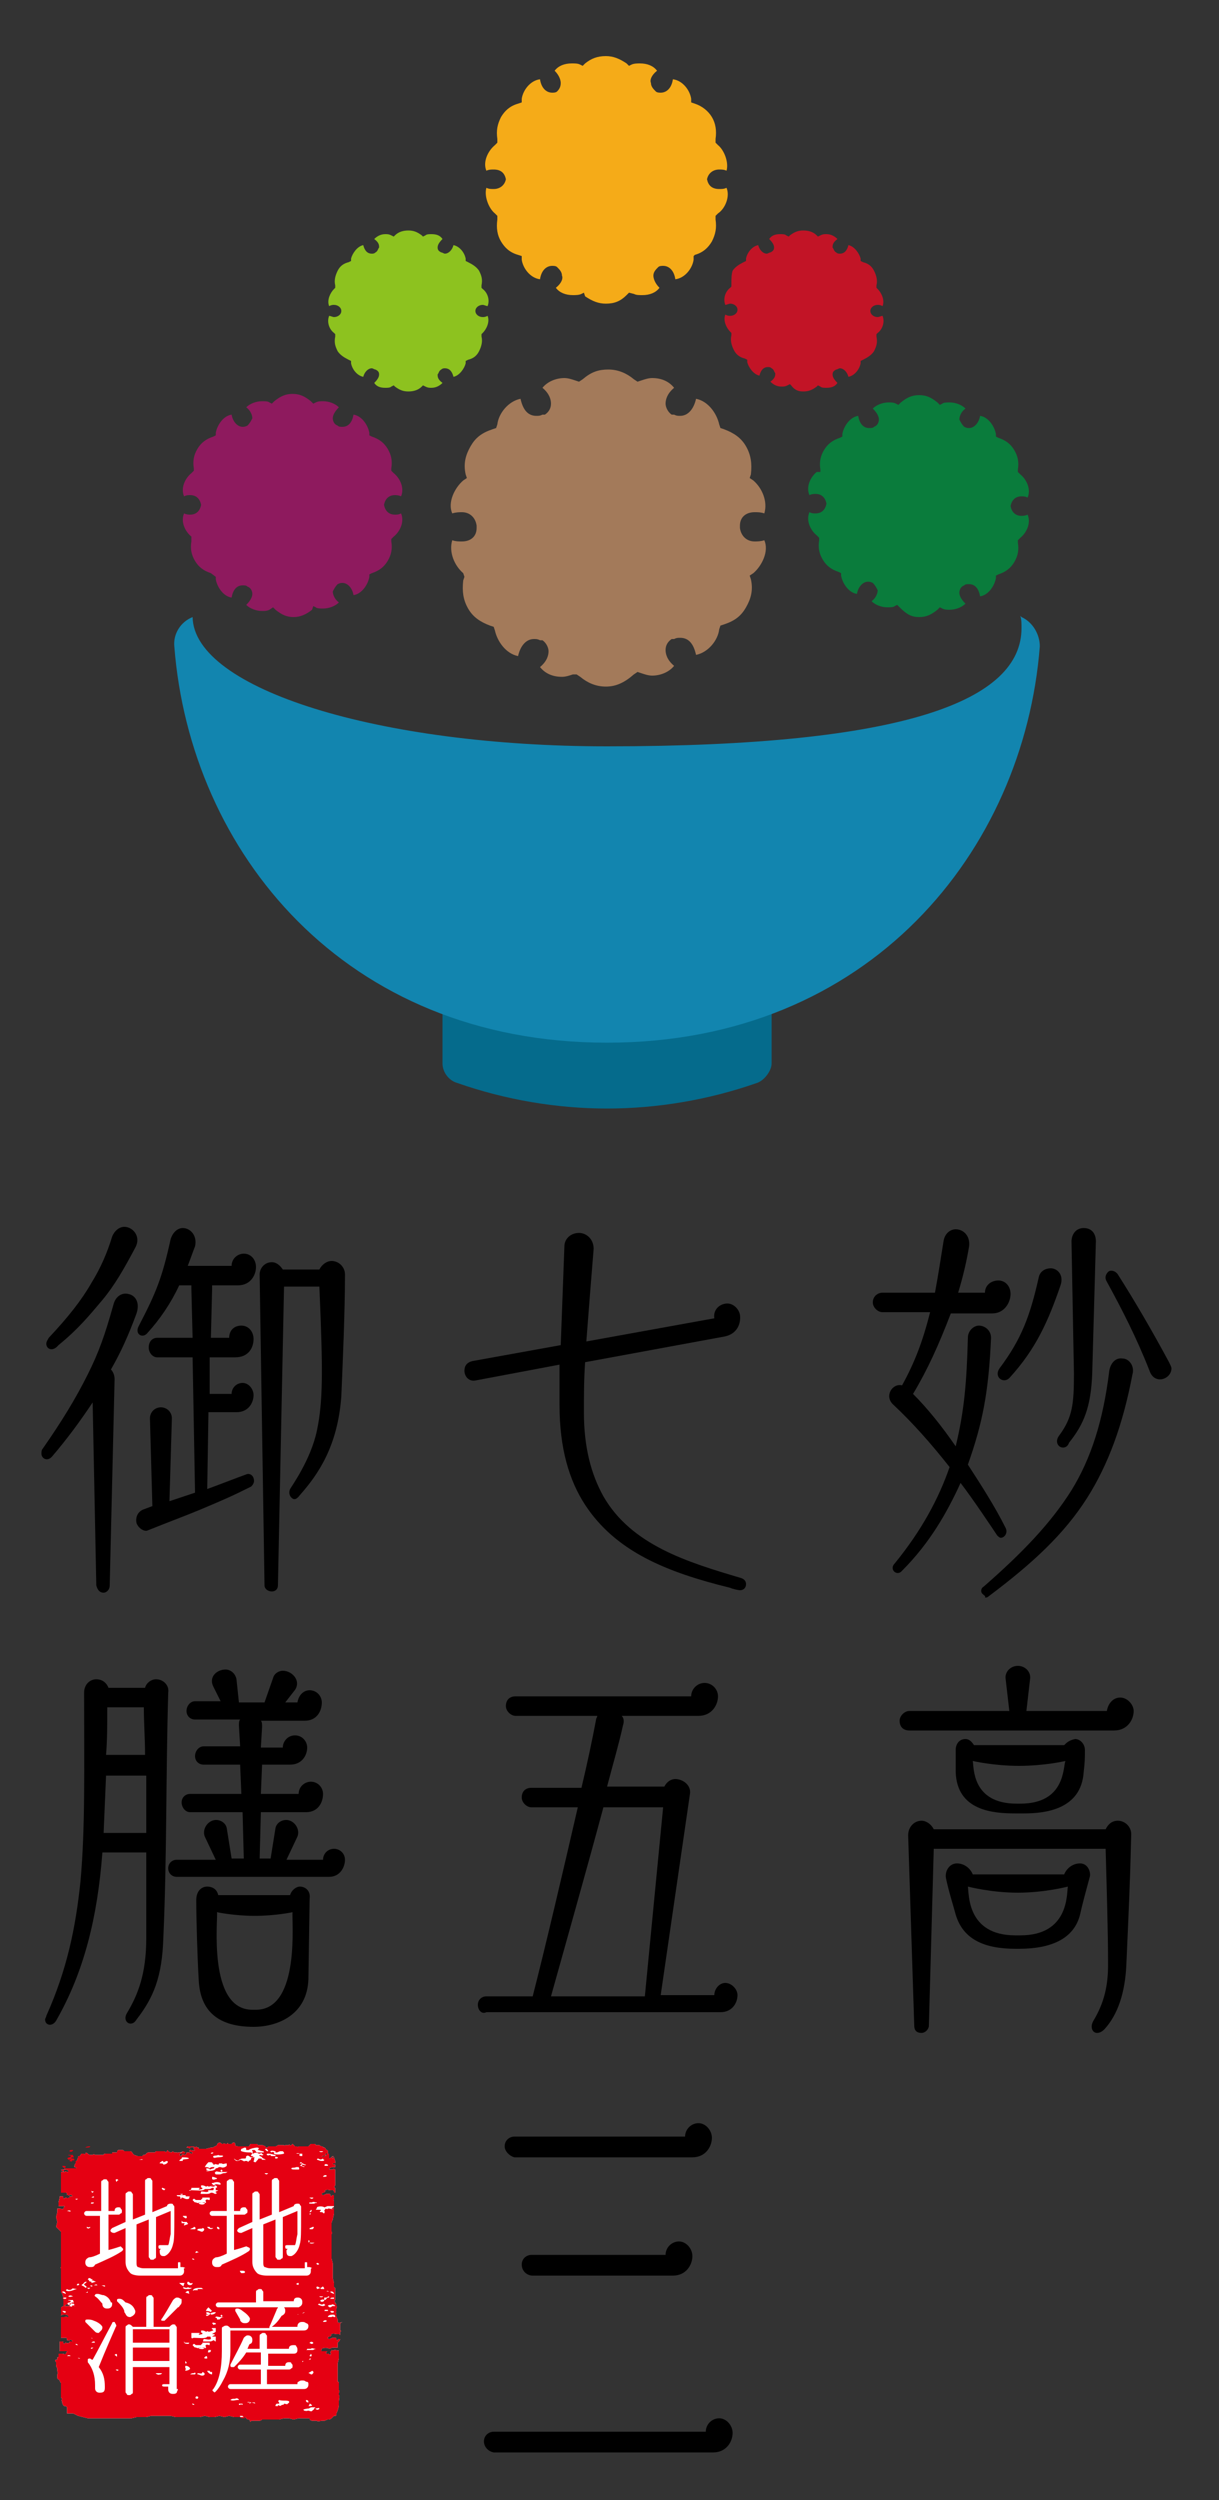 <?xml version="1.0" encoding="utf-8"?>
<!-- Generator: Adobe Illustrator 21.0.0, SVG Export Plug-In . SVG Version: 6.00 Build 0)  -->
<svg version="1.1" id="レイヤー_1" xmlns="http://www.w3.org/2000/svg" xmlns:xlink="http://www.w3.org/1999/xlink" x="0px"
	 y="0px" viewBox="0 0 100 205" style="enable-background:new 0 0 100 205;" xml:space="preserve">
<rect x="0" y="0" width="100" height="205" fill="#333333" stroke="none"/>
<style type="text/css">
	.st0{fill:#056B8C;}
	.st1{fill:#1285AF;}
	.st2{fill:#F5AB18;}
	.st3{fill:#8E1A5E;}
	.st4{fill:#8DC21F;}
	.st5{fill:#0A7C3C;}
	.st6{fill:#C21426;}
	.st7{fill:#A37A5A;}
	.st8{fill:#FFFFFF;}
	.st9{fill:#E50012;}
</style>
<g>
	<g>
		<g>
			<path class="st0" d="M41.4,83.8c-1.8-0.4-3.5-1-5.1-1.6v5c0,0.7,0.5,1.4,1.2,1.6c4,1.4,8.2,2.1,12.3,2.1s8.3-0.7,12.3-2.1
				c0.6-0.2,1.2-1,1.2-1.6v-5c-1.6,0.7-3.4,1.2-5.1,1.6H41.4z"/>
			<path class="st1" d="M83.8,50.6l-0.1-0.1c0.1,0.3,0.1,0.6,0.1,1c0,5.9-9.4,9.7-34,9.7c-18.7,0-33.9-4.7-34-10.6l0,0
				C14.8,51,14.2,52,14.3,53c1.3,16.8,13.9,32.5,35.5,32.5c21.6,0,34.2-15.8,35.5-32.5C85.3,52,84.7,51,83.8,50.6z"/>
		</g>
		<g>
			<path class="st2" d="M49.7,24.9c-0.6,0-1.1-0.2-1.7-0.6L47.9,24l-0.2,0.1c-0.2,0.1-0.5,0.1-0.7,0.1c-0.6,0-1.1-0.2-1.4-0.6l0,0
				l0,0c0.5-0.4,0.6-0.8,0.5-1c0-0.3-0.2-0.5-0.4-0.7l0,0l0,0c-0.1-0.1-0.3-0.1-0.4-0.1c-0.5,0-0.9,0.4-1,1.1l0,0l0,0
				c-0.8-0.1-1.4-0.9-1.5-1.6l0-0.3l-0.3-0.1c-0.7-0.2-1.1-0.6-1.4-1.1c-0.3-0.5-0.4-1.1-0.3-1.8l0-0.3l-0.2-0.2
				c-0.5-0.4-0.9-1.4-0.7-2.1l0,0l0,0c0.2,0.1,0.4,0.1,0.6,0.1c0.5,0,0.9-0.3,1-0.8l0,0l0,0c-0.1-0.5-0.4-0.8-1-0.8
				c-0.2,0-0.4,0-0.6,0.1l0,0l0,0c-0.3-0.7,0.1-1.6,0.7-2.1l0.2-0.2l0-0.3c-0.1-0.7,0-1.2,0.3-1.8c0.3-0.5,0.7-0.9,1.4-1.1l0.3-0.1
				l0-0.3c0.1-0.7,0.7-1.5,1.5-1.6l0,0l0,0c0.1,0.7,0.5,1.1,1,1.1c0.1,0,0.3,0,0.4-0.1l0,0l0,0C45.9,7.3,46,7.1,46,6.8
				c0-0.2-0.1-0.6-0.5-1l0,0l0,0c0.3-0.4,0.8-0.6,1.4-0.6c0.3,0,0.5,0,0.7,0.1l0.2,0.1l0.2-0.2c0.5-0.4,1-0.6,1.7-0.6
				c0.6,0,1.1,0.2,1.7,0.6l0.2,0.2l0.2-0.1c0.2-0.1,0.5-0.1,0.7-0.1c0.6,0,1.1,0.2,1.4,0.6l0,0l0,0c-0.5,0.4-0.6,0.8-0.5,1
				c0,0.3,0.2,0.5,0.4,0.7l0,0l0,0c0.1,0.1,0.3,0.1,0.4,0.1c0.5,0,0.9-0.4,1-1.1l0,0l0,0c0.8,0.1,1.4,0.9,1.5,1.6l0,0.3l0.3,0.1
				c0.6,0.2,1.1,0.6,1.4,1.1c0.3,0.5,0.4,1.1,0.3,1.8l0,0.3l0.2,0.2c0.5,0.4,0.9,1.4,0.7,2.1l0,0l0,0c-0.2-0.1-0.4-0.1-0.6-0.1
				c-0.5,0-0.9,0.3-1,0.8l0,0l0,0c0.1,0.5,0.4,0.8,1,0.8c0.2,0,0.4,0,0.6-0.1l0,0l0,0c0.3,0.7-0.1,1.7-0.7,2.1l-0.2,0.2l0,0.3
				c0.1,0.7,0,1.2-0.3,1.8c-0.3,0.5-0.7,0.9-1.4,1.1L56.9,21l0,0.3c-0.1,0.7-0.7,1.5-1.5,1.6l0,0l0,0c-0.1-0.7-0.5-1.1-1-1.1
				c-0.1,0-0.3,0-0.4,0.1l0,0l0,0c-0.2,0.2-0.4,0.4-0.4,0.7c0,0.2,0.1,0.6,0.5,1l0,0l0,0c-0.3,0.4-0.8,0.6-1.4,0.6
				c-0.3,0-0.5,0-0.7-0.1L51.6,24l-0.2,0.2C50.9,24.7,50.4,24.9,49.7,24.9z"/>
		</g>
		<g>
			<path class="st3" d="M24.1,50.6c-0.6,0-1-0.2-1.5-0.6l-0.2-0.2L22.1,50c-0.2,0.1-0.4,0.1-0.6,0.1c-0.5,0-1-0.2-1.3-0.5l0,0l0,0
				c0.4-0.4,0.5-0.7,0.5-0.9c0-0.2-0.1-0.5-0.4-0.6l0,0l0,0c-0.1-0.1-0.2-0.1-0.4-0.1c-0.5,0-0.8,0.4-0.9,1l0,0l0,0
				c-0.7-0.1-1.2-0.9-1.3-1.5l0-0.2L17.3,47c-0.6-0.2-1-0.5-1.3-1c-0.3-0.5-0.4-1-0.3-1.6l0-0.2L15.7,44c-0.5-0.4-0.9-1.2-0.6-1.9
				l0,0l0,0c0.2,0.1,0.4,0.1,0.5,0.1c0.5,0,0.8-0.3,0.9-0.8l0,0l0,0c-0.1-0.5-0.4-0.8-0.9-0.8c-0.2,0-0.3,0-0.5,0.1l0,0l0,0
				c-0.3-0.7,0.1-1.5,0.6-1.9l0.2-0.2l0-0.2c-0.1-0.6,0-1.1,0.3-1.6c0.3-0.5,0.7-0.8,1.3-1l0.2-0.1l0-0.2c0.1-0.6,0.6-1.4,1.3-1.5
				l0,0l0,0c0.1,0.6,0.5,1,0.9,1c0.1,0,0.2,0,0.4-0.1l0,0l0,0c0.2-0.2,0.3-0.4,0.4-0.6c0-0.2-0.1-0.6-0.5-0.9l0,0l0,0
				c0.3-0.3,0.8-0.5,1.3-0.5c0.2,0,0.5,0,0.6,0.1l0.2,0.1l0.2-0.2c0.5-0.4,0.9-0.6,1.5-0.6s1,0.2,1.5,0.6l0.2,0.2l0.2-0.1
				c0.2-0.1,0.4-0.1,0.6-0.1c0.5,0,1,0.2,1.3,0.5l0,0l0,0c-0.4,0.4-0.5,0.7-0.5,0.9c0,0.2,0.1,0.5,0.4,0.6l0,0l0,0
				c0.1,0.1,0.2,0.1,0.4,0.1c0.5,0,0.8-0.4,0.9-1l0,0l0,0c0.7,0.1,1.2,0.9,1.3,1.5l0,0.2l0.2,0.1c0.6,0.2,1,0.5,1.3,1
				c0.3,0.5,0.4,1,0.3,1.6l0,0.2l0.2,0.2c0.5,0.4,0.9,1.2,0.6,1.9l0,0l0,0c-0.2-0.1-0.4-0.1-0.5-0.1c-0.5,0-0.8,0.3-0.9,0.8l0,0l0,0
				c0.1,0.5,0.4,0.8,0.9,0.8c0.2,0,0.3,0,0.5-0.1l0,0l0,0c0.3,0.7-0.1,1.5-0.6,1.9l-0.2,0.2l0,0.2c0.1,0.6,0,1.1-0.3,1.6
				c-0.3,0.5-0.7,0.8-1.3,1l-0.2,0.1l0,0.2c-0.1,0.6-0.6,1.4-1.3,1.5l0,0l0,0c-0.1-0.6-0.5-1-0.9-1c-0.1,0-0.2,0-0.4,0.1l0,0l0,0
				c-0.2,0.2-0.3,0.4-0.4,0.6c0,0.2,0.1,0.6,0.5,0.9l0,0l0,0c-0.3,0.3-0.8,0.5-1.3,0.5c-0.2,0-0.5,0-0.6-0.1l-0.2-0.1L25.6,50
				C25.1,50.4,24.6,50.6,24.1,50.6z"/>
		</g>
		<g>
			<path class="st4" d="M33.5,32.1c-0.4,0-0.7-0.1-1.1-0.4l-0.1-0.1l-0.2,0.1c-0.1,0.1-0.3,0.1-0.5,0.1c-0.4,0-0.7-0.1-0.9-0.4l0,0
				l0,0c0.3-0.3,0.4-0.5,0.4-0.7c0-0.2-0.1-0.3-0.3-0.4l0,0l0,0c-0.1,0-0.2-0.1-0.3-0.1c-0.3,0-0.6,0.3-0.7,0.7l0,0l0,0
				c-0.5-0.1-0.9-0.6-1-1.1l0-0.2l-0.2-0.1c-0.4-0.2-0.7-0.4-0.9-0.7c-0.2-0.4-0.3-0.7-0.2-1.2l0-0.2l-0.1-0.1
				c-0.4-0.3-0.6-0.9-0.4-1.4l0,0l0,0c0.1,0,0.3,0.1,0.4,0.1c0.3,0,0.6-0.2,0.6-0.5l0,0l0,0c0-0.3-0.3-0.5-0.6-0.5
				c-0.1,0-0.2,0-0.4,0.1l0,0l0,0c-0.2-0.5,0.1-1.1,0.4-1.4l0.1-0.1l0-0.2c-0.1-0.4,0-0.8,0.2-1.2c0.2-0.4,0.5-0.6,0.9-0.7l0.2-0.1
				l0-0.2c0.1-0.4,0.5-1,1-1.1l0,0l0,0c0.1,0.4,0.3,0.7,0.7,0.7c0.1,0,0.2,0,0.3-0.1l0,0l0,0c0.2-0.1,0.2-0.3,0.3-0.4
				c0-0.2,0-0.4-0.4-0.7l0,0l0,0c0.2-0.2,0.5-0.4,0.9-0.4c0.2,0,0.3,0,0.5,0.1l0.2,0.1l0.1-0.1c0.3-0.3,0.7-0.4,1.1-0.4
				s0.7,0.1,1.1,0.4l0.1,0.1l0.2-0.1c0.1-0.1,0.3-0.1,0.5-0.1c0.4,0,0.7,0.1,0.9,0.4l0,0l0,0c-0.3,0.3-0.4,0.5-0.4,0.7
				c0,0.2,0.1,0.3,0.3,0.4l0,0l0,0c0.1,0,0.2,0.1,0.3,0.1c0.3,0,0.6-0.3,0.7-0.7l0,0l0,0c0.5,0.1,0.9,0.6,1,1.1l0,0.2l0.2,0.1
				c0.4,0.2,0.7,0.4,0.9,0.7c0.2,0.4,0.3,0.7,0.2,1.2l0,0.2l0.1,0.1c0.4,0.3,0.6,0.9,0.4,1.4l0,0l0,0c-0.1,0-0.3-0.1-0.4-0.1
				c-0.3,0-0.6,0.2-0.6,0.5l0,0l0,0c0,0.3,0.3,0.5,0.6,0.5c0.1,0,0.2,0,0.4-0.1l0,0l0,0c0.2,0.5-0.1,1.1-0.4,1.4l-0.1,0.1l0,0.2
				c0.1,0.4,0,0.8-0.2,1.2c-0.2,0.4-0.5,0.6-0.9,0.7l-0.2,0.1l0,0.2c-0.1,0.4-0.5,1-1,1.1l0,0l0,0c-0.1-0.4-0.3-0.7-0.7-0.7
				c-0.1,0-0.2,0-0.3,0.1l0,0l0,0c-0.2,0.1-0.2,0.3-0.3,0.4c0,0.2,0,0.4,0.4,0.7l0,0l0,0c-0.2,0.2-0.5,0.4-0.9,0.4
				c-0.2,0-0.3,0-0.5-0.1l-0.2-0.1l-0.1,0.1C34.3,32,33.9,32.1,33.5,32.1z"/>
		</g>
		<g>
			<path class="st5" d="M75.4,50.6c0.6,0,1-0.2,1.5-0.6l0.2-0.2l0.2,0.1c0.2,0.1,0.4,0.1,0.6,0.1c0.5,0,1-0.2,1.3-0.5l0,0l0,0
				c-0.4-0.4-0.5-0.7-0.5-0.9c0-0.2,0.1-0.5,0.4-0.6l0,0l0,0c0.1-0.1,0.2-0.1,0.4-0.1c0.5,0,0.8,0.4,0.9,1l0,0l0,0
				c0.7-0.1,1.2-0.9,1.3-1.5l0-0.2l0.2-0.1c0.6-0.2,1-0.5,1.3-1c0.3-0.5,0.4-1,0.3-1.6l0-0.2l0.2-0.2c0.5-0.4,0.9-1.2,0.6-1.9l0,0
				l0,0c-0.2,0.1-0.4,0.1-0.5,0.1c-0.5,0-0.8-0.3-0.9-0.8l0,0l0,0c0.1-0.5,0.4-0.8,0.9-0.8c0.2,0,0.3,0,0.5,0.1l0,0l0,0
				c0.3-0.7-0.1-1.5-0.6-1.9l-0.2-0.2l0-0.2c0.1-0.6,0-1.1-0.3-1.6c-0.3-0.5-0.7-0.8-1.3-1l-0.2-0.1l0-0.2c-0.1-0.6-0.6-1.4-1.3-1.5
				l0,0l0,0c-0.1,0.6-0.5,1-0.9,1c-0.1,0-0.2,0-0.4-0.1l0,0l0,0c-0.2-0.2-0.3-0.4-0.4-0.6c0-0.2,0.1-0.6,0.5-0.9l0,0l0,0
				c-0.3-0.3-0.8-0.5-1.3-0.5c-0.2,0-0.5,0-0.6,0.1l-0.2,0.1l-0.2-0.2c-0.5-0.4-0.9-0.6-1.5-0.6s-1,0.2-1.5,0.6l-0.2,0.2l-0.2-0.1
				c-0.2-0.1-0.4-0.1-0.6-0.1c-0.5,0-1,0.2-1.3,0.5l0,0l0,0c0.4,0.4,0.5,0.7,0.5,0.9c0,0.2-0.1,0.5-0.4,0.6l0,0l0,0
				c-0.1,0.1-0.2,0.1-0.4,0.1c-0.5,0-0.8-0.4-0.9-1l0,0l0,0c-0.7,0.1-1.2,0.9-1.3,1.5l0,0.2l-0.2,0.1c-0.6,0.2-1,0.5-1.3,1
				c-0.3,0.5-0.4,1-0.3,1.6l0,0.2L67,38.7c-0.5,0.4-0.9,1.2-0.6,1.9l0,0l0,0c0.2-0.1,0.4-0.1,0.5-0.1c0.5,0,0.8,0.3,0.9,0.8l0,0l0,0
				c-0.1,0.5-0.4,0.8-0.9,0.8c-0.2,0-0.3,0-0.5-0.1l0,0l0,0c-0.3,0.7,0.1,1.5,0.6,1.9l0.2,0.2l0,0.2c-0.1,0.6,0,1.1,0.3,1.6
				c0.3,0.5,0.7,0.8,1.3,1l0.2,0.1l0,0.2c0.1,0.6,0.6,1.4,1.3,1.5l0,0l0,0c0.1-0.6,0.5-1,0.9-1c0.1,0,0.2,0,0.4,0.1l0,0l0,0
				c0.2,0.2,0.3,0.4,0.4,0.6c0,0.2-0.1,0.6-0.5,0.9l0,0l0,0c0.3,0.3,0.8,0.5,1.3,0.5c0.2,0,0.5,0,0.6-0.1l0.2-0.1l0.2,0.2
				C74.4,50.4,74.8,50.6,75.4,50.6z"/>
		</g>
		<g>
			<path class="st6" d="M65.9,32.1c0.4,0,0.7-0.1,1.1-0.4l0.1-0.1l0.2,0.1c0.1,0.1,0.3,0.1,0.5,0.1c0.4,0,0.7-0.1,0.9-0.4l0,0l0,0
				c-0.3-0.3-0.4-0.5-0.4-0.7c0-0.2,0.1-0.3,0.3-0.4l0,0l0,0c0.1,0,0.2-0.1,0.3-0.1c0.3,0,0.6,0.3,0.7,0.7l0,0l0,0
				c0.5-0.1,0.9-0.6,1-1.1l0-0.2l0.2-0.1c0.4-0.2,0.7-0.4,0.9-0.7c0.2-0.4,0.3-0.7,0.2-1.2l0-0.2l0.1-0.1c0.4-0.3,0.6-0.9,0.4-1.4
				l0,0l0,0c-0.1,0-0.3,0.1-0.4,0.1c-0.3,0-0.6-0.2-0.6-0.5l0,0l0,0c0-0.3,0.3-0.5,0.6-0.5c0.1,0,0.2,0,0.4,0.1l0,0l0,0
				c0.2-0.5-0.1-1.1-0.4-1.4l-0.1-0.1l0-0.2c0.1-0.4,0-0.8-0.2-1.2c-0.2-0.4-0.5-0.6-0.9-0.7l-0.2-0.1l0-0.2c-0.1-0.4-0.5-1-1-1.1
				l0,0l0,0c-0.1,0.4-0.3,0.7-0.7,0.7c-0.1,0-0.2,0-0.3-0.1l0,0l0,0c-0.2-0.1-0.2-0.3-0.3-0.4c0-0.2,0-0.4,0.4-0.7l0,0l0,0
				c-0.2-0.2-0.5-0.4-0.9-0.4c-0.2,0-0.3,0-0.5,0.1l-0.2,0.1L67,19.3c-0.3-0.3-0.7-0.4-1.1-0.4c-0.4,0-0.7,0.1-1.1,0.4l-0.1,0.1
				l-0.2-0.1c-0.1-0.1-0.3-0.1-0.5-0.1c-0.4,0-0.7,0.1-0.9,0.4l0,0l0,0c0.3,0.3,0.4,0.5,0.4,0.7c0,0.2-0.1,0.3-0.3,0.4l0,0l0,0
				c-0.1,0-0.2,0.1-0.3,0.1c-0.3,0-0.6-0.3-0.7-0.7l0,0l0,0c-0.5,0.1-0.9,0.6-1,1.1l0,0.2l-0.2,0.1c-0.4,0.2-0.7,0.4-0.9,0.7
				C60,22.5,60,22.9,60,23.3l0,0.2l-0.1,0.1c-0.4,0.3-0.6,0.9-0.4,1.4l0,0l0,0c0.1,0,0.3-0.1,0.4-0.1c0.3,0,0.6,0.2,0.6,0.5l0,0l0,0
				c0,0.3-0.3,0.5-0.6,0.5c-0.1,0-0.2,0-0.4-0.1l0,0l0,0c-0.2,0.5,0.1,1.1,0.4,1.4l0.1,0.1l0,0.2c-0.1,0.4,0,0.8,0.2,1.2
				c0.2,0.4,0.5,0.6,0.9,0.7l0.2,0.1l0,0.2c0.1,0.4,0.5,1,1,1.1l0,0l0,0c0.1-0.4,0.3-0.7,0.7-0.7c0.1,0,0.2,0,0.3,0.1l0,0l0,0
				c0.2,0.1,0.2,0.3,0.3,0.4c0,0.2,0,0.4-0.4,0.7l0,0l0,0c0.2,0.2,0.5,0.4,0.9,0.4c0.2,0,0.3,0,0.5-0.1l0.2-0.1l0.1,0.1
				C65.2,32,65.5,32.1,65.9,32.1z"/>
		</g>
		<g>
			<path class="st7" d="M49.7,56.3c-0.8,0-1.5-0.3-2.1-0.8l-0.3-0.2L47,55.3c-0.3,0.1-0.6,0.2-0.9,0.2c-0.8,0-1.4-0.3-1.8-0.8l0,0
				l0,0c0.6-0.5,0.7-1,0.7-1.3c0-0.3-0.2-0.7-0.5-0.9l-0.1,0l-0.1,0c-0.2-0.1-0.3-0.1-0.5-0.1c-0.6,0-1.1,0.5-1.3,1.4l0,0l0,0
				c-1-0.2-1.7-1.2-1.9-2.1l-0.1-0.3l-0.3-0.1c-0.8-0.3-1.4-0.7-1.8-1.4c-0.4-0.7-0.5-1.4-0.4-2.3l0.1-0.3L38,47
				c-0.7-0.6-1.2-1.7-0.9-2.7l0,0l0,0c0.3,0.1,0.5,0.1,0.8,0.1c0.7,0,1.2-0.4,1.2-1.1l0-0.1l0-0.1c-0.1-0.7-0.6-1.1-1.2-1.1
				c-0.2,0-0.5,0-0.8,0.1l0,0l0,0c-0.4-0.9,0.2-2.1,0.9-2.7l0.3-0.2l-0.1-0.3c-0.2-0.9,0-1.6,0.4-2.3c0.4-0.7,0.9-1.1,1.8-1.4
				l0.3-0.1l0.1-0.3c0.1-0.9,0.9-1.9,1.9-2.1l0,0l0,0c0.2,0.9,0.6,1.4,1.3,1.4c0.2,0,0.3,0,0.5-0.1l0.1,0l0.1,0
				c0.3-0.2,0.5-0.5,0.5-0.9c0-0.3-0.1-0.8-0.7-1.3l0,0l0,0c0.4-0.5,1.1-0.8,1.8-0.8c0.3,0,0.6,0.1,0.9,0.2l0.3,0.1l0.3-0.2
				c0.7-0.6,1.3-0.8,2.1-0.8s1.5,0.3,2.1,0.8l0.3,0.2l0.3-0.1c0.3-0.1,0.6-0.2,0.9-0.2c0.8,0,1.4,0.3,1.8,0.8l0,0l0,0
				c-0.6,0.5-0.7,1-0.7,1.3c0,0.3,0.2,0.7,0.5,0.9l0.1,0l0.1,0c0.2,0.1,0.3,0.1,0.5,0.1c0.6,0,1.1-0.5,1.3-1.4l0,0l0,0
				c1,0.2,1.7,1.2,1.9,2.1l0.1,0.3l0.3,0.1c0.8,0.3,1.4,0.7,1.8,1.4c0.4,0.7,0.5,1.4,0.4,2.3l-0.1,0.3l0.3,0.2
				c0.7,0.6,1.2,1.7,0.9,2.7l0,0l0,0c-0.3-0.1-0.5-0.1-0.8-0.1c-0.7,0-1.2,0.4-1.2,1.1l0,0.1l0,0.1c0.1,0.7,0.6,1.1,1.2,1.1
				c0.2,0,0.5,0,0.8-0.1l0,0l0,0c0.4,0.9-0.2,2.1-0.9,2.7l-0.3,0.2l0.1,0.3c0.2,0.9,0,1.6-0.4,2.3c-0.4,0.7-0.9,1.1-1.8,1.4
				l-0.3,0.1l-0.1,0.3c-0.1,0.9-0.9,1.9-1.9,2.1l0,0l0,0c-0.2-0.9-0.6-1.4-1.3-1.4c-0.2,0-0.3,0-0.5,0.1l-0.1,0l-0.1,0
				c-0.3,0.2-0.5,0.5-0.5,0.9c0,0.3,0.1,0.8,0.7,1.3l0,0l0,0c-0.4,0.5-1.1,0.8-1.8,0.8c-0.3,0-0.6-0.1-0.9-0.2l-0.3-0.1l-0.3,0.2
				C51.2,56,50.5,56.3,49.7,56.3z"/>
		</g>
	</g>
	<g>
		<g>
			<g>
				<g>
					<path d="M87.3,143.1h-7.4c-0.2-0.3-0.4-0.5-0.7-0.5c-0.5,0-0.8,0.4-0.8,0.9l0,1.8c0.1,3.2,3.1,3.4,4.9,3.4H84
						c1.7,0,4.7-0.3,4.9-3.4c0.1-0.8,0.1-1.2,0.1-1.8c0-0.5-0.4-0.9-0.8-0.9C87.7,142.7,87.5,142.9,87.3,143.1z M83.7,147.9h-0.3
						c-3.7,0-3.5-3-3.6-3.5c0,0,1.7,0.4,3.8,0.4s3.8-0.4,3.8-0.4C87.2,144.9,87.4,147.9,83.7,147.9z"/>
					<path d="M91.4,141.9c1.1,0,1.6-0.9,1.6-1.6c0-0.5-0.5-1.1-1.1-1.1c-0.6,0-1,0.5-1.1,1.1h-6.6l0.3-2.6c0.1-0.6-0.4-1.1-1-1.1
						c-0.6,0-1.1,0.5-1,1.1l0.3,2.6h-8.2c-0.4,0-0.8,0.4-0.8,0.8c0,0.5,0.3,0.8,0.8,0.8H91.4z"/>
					<path d="M88.6,152.8c-0.6,0-1.1,0.4-1.3,0.9h-7.5c-0.2-0.5-0.7-0.9-1.3-0.9c-0.6,0-1,0.6-0.9,1.2c0.2,1,0.7,2.6,0.8,3
						c0.6,2,2.3,2.8,4.9,2.8h0.3c2.6,0,4.5-0.8,5-2.8c0.2-0.9,0.5-2,0.8-3.1C89.5,153.6,89.3,152.8,88.6,152.8z M83.7,158.7h-0.4
						c-4,0-3.8-3.4-3.9-4c0,0,1.9,0.5,4.1,0.5c2.2,0,4.1-0.5,4.1-0.5C87.5,155.3,87.7,158.7,83.7,158.7z"/>
					<path d="M91.7,149.3c-0.5,0-0.8,0.3-1,0.7H76.6c-0.2-0.4-0.6-0.7-1-0.7c-0.6,0-1.1,0.5-1.1,1.2l0.5,15.6c0,0.4,0.2,0.6,0.6,0.6
						c0.3,0,0.6-0.3,0.6-0.6l0.4-14.5h14.1c0.1,3.7,0.2,6.9,0.2,9.5c0,1.7-0.3,3.1-1.2,4.6c-0.3,0.5-0.1,1,0.3,1
						c0.2,0,0.4-0.1,0.6-0.3c1.1-1.2,1.7-3,1.8-5.3c0.2-4.6,0.3-6.5,0.4-10.7C92.8,149.8,92.3,149.3,91.7,149.3z"/>
				</g>
				<g>
					<path d="M73.4,128.2c2.2-2.7,3.6-5.3,4.5-7.9c-1.5-1.9-3-3.6-4.6-5.1c-0.8-0.7-0.1-1.8,0.7-1.6c1-1.8,1.7-3.6,2.3-6h-3.9
						c-0.4,0-0.8-0.4-0.8-0.8c0-0.5,0.4-0.8,0.8-0.8h4.3c0.3-1.6,0.5-3,0.7-4.2c0.1-0.7,0.6-1,1-1c0.6,0,1.2,0.5,1.1,1.4
						c-0.2,1.2-0.5,2.5-0.9,3.8h2.2c0-0.6,0.5-1,1.1-1c0.6,0,1,0.5,1,1.1c0,0.7-0.5,1.6-1.5,1.6H78c-1,2.6-1.9,4.6-3.1,6.6
						c1.2,1.2,2.4,2.7,3.5,4.3c0.7-2.9,0.9-5.2,1-8.9c0-0.6,0.5-1,0.9-1c0.5,0,1,0.4,1,1c-0.2,4.5-0.7,7-1.9,10.4
						c1.1,1.7,2.2,3.4,3.1,5.2c0.2,0.4-0.1,0.8-0.4,0.8c-0.1,0-0.2-0.1-0.3-0.2c-0.4-0.6-2-3-3-4.3c-1.1,2.4-2.5,4.9-4.8,7.2
						C73.6,129.3,72.9,128.7,73.4,128.2z M80.6,130.7c-0.2-0.2-0.1-0.5,0.1-0.6c3.2-2.8,5.5-5.2,7.2-7.9c1.6-2.6,2.6-5.7,3.1-9.8
						c0.1-0.6,0.5-1.1,1.1-1c0.5,0,1,0.6,0.8,1.3c-0.8,4.2-2,7.4-3.7,10.1c-1.9,3-4.5,5.4-8.1,8.1c-0.1,0.1-0.2,0.1-0.3,0.1
						C80.9,130.9,80.7,130.8,80.6,130.7z M82,112.2c1.8-2.4,2.5-4.3,3.2-7.4c0.1-0.6,0.6-0.8,1-0.8c0.5,0,1.1,0.5,0.8,1.4
						c-1,2.9-2,5.2-4.2,7.6C82.3,113.5,81.5,112.9,82,112.2z M87.2,118.7c-0.4,0-0.7-0.5-0.3-1c1.1-1.5,1.2-2.6,1.2-5.1l-0.2-10.8
						c0-0.5,0.3-1.1,1-1.1c0.7,0,1,0.5,1,1.1l-0.3,10.8c-0.1,2.8-0.7,4.2-1.9,5.7C87.6,118.6,87.4,118.7,87.2,118.7z M90.8,105.1
						c-0.2-0.3-0.1-0.6,0.1-0.8c0.2-0.2,0.6-0.1,0.8,0.2c1.4,2.2,2.8,4.6,4.2,7.2c0.1,0.2,0.2,0.4,0.2,0.5c0,0.9-1.4,1.4-1.8,0.2
						C93.2,109.6,92,107.3,90.8,105.1z"/>
				</g>
			</g>
			<g>
				<g>
					<path d="M48,123.4c-1.3-2-2.1-4.6-2.1-8.2c0-1.1,0-2.2,0-3.3l-6.9,1.3c-0.5,0.1-0.9-0.3-0.9-0.8c0-0.4,0.2-0.7,0.7-0.8l7.2-1.3
						c0.1-2.6,0.2-5.3,0.3-8.1c0-0.6,0.5-1.1,1.2-1.1c0.6,0,1.2,0.5,1.2,1.3c-0.2,2.4-0.4,5-0.6,7.6l10.5-1.9
						c-0.1-0.6,0.3-1.1,0.9-1.2c0.6-0.1,1.1,0.4,1.2,0.9c0.1,0.7-0.2,1.6-1.3,1.8l-11.4,2.1c-0.1,1.4-0.1,2.8-0.1,4.1
						c0,2.9,0.6,5.1,1.6,6.9c2.3,4,6.9,5.4,11.3,6.7c0.3,0.1,0.4,0.3,0.4,0.5c0,0.3-0.2,0.5-0.5,0.5c-0.1,0-0.6-0.1-0.8-0.2
						C54.6,128.9,50.5,127.2,48,123.4z"/>
				</g>
				<g>
					<path d="M39.2,164.4c0-0.4,0.3-0.7,0.7-0.7h3.8c1.1-4.3,2.5-10.3,3.7-15.5h-3.8c-0.4,0-0.8-0.4-0.8-0.8c0-0.5,0.3-0.8,0.8-0.8
						h4.1c0.5-2.1,0.9-4,1.2-5.6c0-0.1,0.1-0.2,0.1-0.3h-6.7c-0.4,0-0.8-0.4-0.8-0.8c0-0.5,0.3-0.8,0.8-0.8h14.4
						c0-0.6,0.5-1.1,1.1-1.1c0.6,0,1.1,0.5,1.1,1.1c0,0.7-0.5,1.6-1.6,1.6H51c0.2,0.2,0.2,0.5,0.1,0.8c-0.3,1.4-0.8,3.1-1.3,5h4.7
						c0.2-0.4,0.6-0.7,1.1-0.6c0.6,0.1,1.1,0.6,1,1.2l-2.4,16.5h4.4c0-0.5,0.4-1,0.9-1c0.5,0,1,0.5,1,1c0,0.6-0.4,1.4-1.4,1.4H39.9
						C39.5,165.2,39.2,164.8,39.2,164.4z M52.9,163.7l1.5-15.5h-4.9c-1.4,5.2-3.1,11.2-4.3,15.5H52.9z"/>
				</g>
				<g>
					<path d="M39.7,200.2c0-0.5,0.4-0.8,0.8-0.8h17.4c0-0.6,0.5-1.1,1.1-1.1c0.6,0,1.1,0.6,1.1,1.2c0,0.7-0.5,1.6-1.6,1.6h-18
						C40,201,39.7,200.6,39.7,200.2z M41.4,176c0-0.5,0.4-0.8,0.8-0.8h14c0-0.6,0.5-1.1,1.1-1.1c0.6,0,1.1,0.6,1.1,1.2
						c0,0.7-0.5,1.6-1.6,1.6H42.2C41.8,176.8,41.4,176.4,41.4,176z M42.8,185.7c0-0.5,0.4-0.8,0.8-0.8h11c0-0.6,0.5-1.1,1.1-1.1
						c0.6,0,1.1,0.6,1.1,1.2c0,0.7-0.5,1.6-1.6,1.6H43.7C43.2,186.6,42.8,186.2,42.8,185.7z"/>
				</g>
			</g>
			<g>
				<g>
					<path d="M7.6,115c-1,1.5-2.1,3-3.3,4.4c-0.4,0.5-0.9,0.2-0.9-0.2c0-0.1,0-0.3,0.1-0.4c1.6-2.3,2.7-4.1,3.7-6.1
						c0.9-1.8,1.4-3.2,2.1-5.7c0.2-0.8,0.8-1,1.2-0.9c0.6,0.1,1,0.7,0.7,1.6c-0.7,1.9-1.3,3.2-2.1,4.6c0.2,0.2,0.3,0.5,0.3,0.8
						l-0.4,16.9c0,0.4-0.3,0.6-0.5,0.6c-0.3,0-0.5-0.2-0.6-0.6L7.6,115z M3.8,110.2c0-0.2,0.1-0.3,0.2-0.5c1.6-1.7,2.7-3.1,3.5-4.5
						c0.8-1.3,1.3-2.5,1.7-3.8c0.2-0.5,0.6-0.8,1-0.8c0.7,0,1.4,0.8,0.9,1.7c-0.9,1.7-1.7,3.1-2.7,4.3c-1.1,1.3-2,2.4-3.6,3.7
						C4.3,110.9,3.8,110.6,3.8,110.2z M11.2,124.9c-0.1-0.5,0.1-0.9,0.5-1.1l0.8-0.3l-0.2-7.2c0-0.5,0.4-0.9,0.9-0.9
						c0.5,0,0.9,0.4,0.9,0.9l-0.2,6.8l2.1-0.7l-0.2-11.1h-2.9c-0.4,0-0.7-0.4-0.7-0.8c0-0.5,0.3-0.8,0.7-0.8h2.9l-0.1-4
						c0-0.1,0-0.2,0-0.3h-1c-0.7,1.5-1.6,2.8-2.6,3.9c-0.4,0.5-1.1,0.1-0.7-0.6c1.4-2.7,1.9-3.9,2.6-7.1c0.2-0.6,0.6-0.9,1-0.9
						c0.6,0,1.2,0.6,1,1.5c-0.2,0.5-0.4,1.1-0.6,1.6H19c0-0.6,0.5-1,1-1c0.6,0,1,0.5,1,1.1c0,0.6-0.4,1.5-1.5,1.5h-2.1
						c0,0.1,0,0.2,0,0.3l-0.1,4h1.5c0-0.6,0.4-1,1-1c0.6,0,1,0.5,1,1.1c0,0.7-0.4,1.5-1.5,1.5h-2.1l0,3h1.8c0-0.5,0.4-0.9,0.9-0.9
						c0.5,0,0.9,0.5,0.9,1c0,0.6-0.4,1.4-1.4,1.4h-2.3l-0.1,6.3c1.1-0.4,2.1-0.8,3.2-1.2c0.2-0.1,0.5,0,0.6,0.3
						c0.1,0.3,0,0.5-0.2,0.7c-1.6,0.8-2.3,1.1-4.2,1.9c-1.2,0.5-2.3,0.9-4.3,1.7C11.9,125.6,11.4,125.4,11.2,124.9z M21.7,130
						l-0.4-25.5c0-0.5,0.4-1,1-1c0.4,0,0.7,0.3,0.9,0.6h3c0.2-0.4,0.6-0.7,1-0.7c0.6,0,1.1,0.5,1.1,1.1c0,3.2-0.2,7.6-0.3,10
						c-0.3,4.1-1.9,6.4-3.4,8.1c-0.3,0.4-0.5,0.4-0.7,0.2c-0.2-0.2-0.2-0.5-0.1-0.7c0.1-0.2,1.7-2.4,2.2-4.8
						c0.5-2.4,0.5-4.8,0.2-11.8h-2.9L22.8,130c0,0.3-0.2,0.5-0.5,0.5C22,130.5,21.7,130.3,21.7,130z"/>
				</g>
				<g>
					<path d="M12.8,137.7c-0.4,0-0.8,0.3-0.9,0.7h-3c-0.2-0.5-0.6-0.7-1-0.7c-0.5,0-1,0.4-1,1.1c0,6.2,0.1,11.1-0.3,15.5
						c-0.4,3.8-1.1,7.2-2.8,11c0,0.1-0.1,0.2-0.1,0.3c0,0.5,0.6,0.6,0.9,0.1c2.3-4,3.4-8.5,3.8-13.8H12v7c0,3-0.7,4.7-1.6,6.2
						c-0.4,0.7,0.4,1.2,0.8,0.5c1.4-1.8,2.1-3.5,2.2-6.7c0.3-6.8,0.2-13.3,0.4-20.1C13.9,138.2,13.4,137.7,12.8,137.7z M8.8,140h3
						c0,1.3,0.1,2.6,0.1,3.9H8.7C8.8,142.7,8.8,141.4,8.8,140z M8.5,150.3l0.2-4.7h3.3c0,1.5,0,3.1,0,4.7H8.5z"/>
					<path d="M24.6,154.7c-0.3,0-0.7,0.3-0.8,0.7h-5.9c-0.1-0.5-0.5-0.7-0.9-0.7c-0.5,0-0.9,0.4-0.9,1.1c0,1.6,0.1,4.9,0.2,6.5
						c0.1,2.7,1.7,3.9,4.5,3.9c2,0,4.4-1,4.5-3.9l0.1-6.6C25.5,155,25,154.7,24.6,154.7z M21,164.8h-0.3c-3.7,0-2.8-7.5-2.9-8
						c0,0,1.4,0.3,3.1,0.3c1.7,0,3.1-0.3,3.1-0.3C23.9,157.3,24.7,164.8,21,164.8z"/>
					<path d="M27.4,151.6c-0.5,0-0.9,0.4-0.9,0.9h-3l0.9-1.9c0.2-0.5-0.1-1.1-0.6-1.3c-0.5-0.2-1.1,0.1-1.2,0.6l-0.4,2.5h-0.9
						l0.1-3.8h3.7c1,0,1.4-0.8,1.4-1.5c0-0.5-0.4-1-1-1c-0.5,0-1,0.4-1,1h-3.1l0.1-2.4h2.3c1,0,1.4-0.8,1.4-1.4c0-0.5-0.4-1-1-1
						s-1,0.5-1,1h-1.8l0.1-1.7c0-0.2,0-0.4-0.1-0.5H25c1,0,1.4-0.8,1.4-1.5c0-0.5-0.4-1-1-1c-0.5,0-0.9,0.4-1,1h-1l0.7-0.9
						c0.7-0.8-0.1-1.7-0.9-1.7c-0.3,0-0.7,0.2-0.8,0.6l-0.7,2h-2.1l-0.2-1.9c-0.1-0.5-0.5-0.8-0.9-0.8c-0.7,0-1.4,0.6-1,1.4l0.6,1.2
						h-2.1c-0.4,0-0.7,0.4-0.7,0.8c0,0.4,0.3,0.7,0.7,0.7h3.7c-0.1,0.1-0.1,0.3-0.1,0.5l0.1,1.7h-3c-0.4,0-0.7,0.4-0.7,0.8
						c0,0.4,0.3,0.7,0.7,0.7h3l0.1,2.4h-4.2c-0.4,0-0.7,0.3-0.7,0.7c0,0.4,0.3,0.8,0.7,0.8h4.3l0.1,3.8h-1l-0.4-2.5
						c-0.1-0.5-0.7-0.8-1.2-0.6c-0.5,0.2-0.8,0.8-0.6,1.3l0.9,1.9h-3.2c-0.4,0-0.7,0.3-0.7,0.7c0,0.4,0.3,0.7,0.7,0.7H27
						c0.9,0,1.3-0.8,1.3-1.4C28.3,152,27.9,151.6,27.4,151.6z"/>
				</g>
			</g>
		</g>
		<g>
			<path class="st8" d="M27.7,190.4c0-0.1,0-0.1,0-0.2c0,0,0,0,0,0c0,0-0.1-0.2-0.1-0.3c0,0,0-0.1,0-0.1c0-0.1-0.1-0.2,0-0.2
				c0,0,0,0,0,0c0-0.1,0-0.3,0-0.3c0,0,0.1-0.2,0-0.2c0,0,0,0,0-0.1c0-0.1,0-0.1-0.1-0.1c0,0,0,0,0-0.1c0,0,0-0.1-0.1-0.1
				c0,0,0,0,0.1-0.1c0,0,0-0.1,0-0.1c0,0,0-0.1,0-0.1c0,0,0,0,0-0.1c0,0,0-0.1,0-0.2c0-0.1,0-0.2,0-0.2l0-0.1c0,0,0,0,0,0l0,0l0-0.1
				c0,0,0-0.1,0-0.1c0,0-0.1,0-0.1-0.1h0c0,0,0,0,0,0c0,0,0-0.1,0-0.1l0-0.2l-0.1-0.4l0-0.4l0-0.4l0-0.4l-0.1-0.4l0-0.4l0-0.4l0,0
				c0,0,0,0,0,0c0,0,0,0,0-0.1l0-0.2c0,0,0-0.1,0-0.1c0-0.1,0-0.2,0-0.2c0,0,0,0,0-0.1c0,0,0,0,0-0.1c0-0.1,0-0.1,0-0.3
				c0-0.1,0-0.1,0-0.1c0,0,0.1-0.1,0-0.2c0-0.1,0-0.1,0-0.2c0,0,0-0.1,0-0.1c0-0.1,0-0.1,0-0.4c0-0.1,0.1-0.3,0.1-0.3
				c0-0.1,0.1-0.4,0.1-0.5c0-0.1,0-0.2,0-0.2c0-0.1,0-0.1,0-0.1c0,0,0,0,0-0.1c-0.1,0-0.1,0-0.2,0c0,0,0.1-0.1,0.2-0.1
				c0,0,0-0.1,0-0.1c0,0,0-0.1,0-0.2c0-0.1,0-0.2,0-0.2c0-0.1-0.1-0.1,0-0.2c0,0,0-0.1,0-0.1c0,0,0,0,0,0c0,0,0-0.1,0-0.1
				c0,0,0,0,0-0.1c0,0-0.1,0-0.1,0c0,0-0.1,0-0.1,0.1c-0.2,0,0-0.2-0.2-0.2c-0.1,0-0.1,0-0.2,0c-0.1,0-0.2,0.1-0.3,0.1
				c-0.1,0-0.1-0.1-0.1-0.1c0-0.1,0.1-0.1,0.2-0.1v0c0-0.1,0.1-0.1,0.1-0.1h0c0,0-0.1-0.1,0-0.1c0.2-0.1,0.2,0,0.5,0
				c0.1,0,0.1,0,0.1,0c0.1,0,0.1,0.1,0.1,0.2c0,0,0,0,0.1,0c0,0,0,0,0,0c0,0,0,0,0,0c0,0,0,0,0-0.2c0-0.1,0-0.1,0-0.2
				c-0.1,0-0.1-0.1,0-0.2c0-0.1,0-0.1,0-0.2c0,0,0-0.1,0-0.1c0,0,0-0.1,0-0.1c0,0,0-0.1,0-0.1l0-0.2l0-0.4l0-0.2c0,0,0,0,0,0
				c0,0,0,0,0,0c-0.1,0-0.1-0.1-0.2,0v0c-0.1,0-0.1,0-0.2,0h-0.1c0-0.1,0.1-0.2,0.4-0.2c0,0,0.1,0,0.1,0l0,0l0-0.2
				c-0.1,0-0.2,0-0.2-0.1c0.1,0,0.1,0,0.1,0c0,0,0.1,0,0.1,0l0-0.2l-0.1-0.3c-0.1,0-0.1,0.1-0.1,0.1c-0.1,0,0-0.1-0.1-0.1
				c0-0.1,0.2-0.1,0.2-0.1L27,177v-0.4h-0.1c0,0,0,0,0,0c-0.2,0.1-0.1,0.2-0.3,0.2c0,0.1-0.3,0-0.2,0c0,0,0,0,0,0
				c0.1,0,0.2-0.1,0.3,0v-0.2c0.1,0,0.1,0,0.2,0c0-0.1,0-0.1,0-0.2c0-0.1-0.1-0.1-0.1-0.1c0,0-0.1-0.1-0.1-0.1
				c0-0.1-0.1-0.1-0.1-0.1c0,0-0.1,0-0.1,0c0-0.1,0-0.1-0.1-0.1c0,0-0.1,0-0.2-0.1c0,0-0.1,0-0.1,0c-0.2,0-0.2,0-0.2,0c0,0,0,0,0,0
				c0,0,0,0,0,0c0-0.1-0.1-0.1-0.1-0.1c0,0,0,0,0,0c0,0,0,0-0.1,0c-0.1,0-0.1,0-0.1,0c0,0,0,0-0.1,0c0,0-0.1,0.1-0.1,0.1
				c0,0-0.1,0.1-0.1,0.1c0,0,0,0-0.1,0c-0.1,0-0.2,0-0.2,0c0,0,0,0,0,0c0,0,0,0,0,0c0,0-0.1,0-0.2,0c-0.1,0-0.1,0-0.1,0
				c0,0-0.1,0-0.1,0c0,0,0,0-0.1,0c-0.1,0.1-0.1,0.1-0.1,0c0,0,0,0,0,0c0,0-0.1,0-0.1,0c0,0-0.1,0-0.1,0c0,0,0,0-0.1-0.1l-0.1-0.1
				l-0.1,0.1c0,0-0.1,0.1-0.1,0c0,0-0.1-0.1-0.1,0c0,0,0,0,0,0c0,0,0,0,0,0c0,0,0,0,0,0c0,0,0,0,0,0c0,0,0,0,0,0c0,0-0.1,0-0.1,0
				c0,0,0,0,0,0c0,0,0,0,0,0c0,0-0.1,0-0.1,0c-0.1,0-0.1,0-0.1,0c0,0,0,0,0,0c0,0,0,0,0,0c0,0-0.1,0.1-0.1,0c0,0,0,0,0,0
				c0,0,0,0,0,0c0,0,0,0,0,0c0,0-0.1,0-0.1,0c0,0-0.1,0-0.1,0c-0.1,0-0.1,0-0.1,0c0,0-0.1,0-0.1,0c-0.1,0-0.1,0-0.1,0
				c0,0-0.1,0.1-0.2,0.1c0,0-0.1,0-0.1,0c0,0-0.1,0-0.1,0c0,0,0,0-0.1,0c0,0-0.1,0-0.1,0c0,0,0,0-0.1,0c0,0-0.1,0-0.1,0
				c0,0.1-0.1,0.1-0.2,0.1c0-0.1,0-0.1,0-0.1c-0.1,0-0.2-0.1-0.3-0.1c0,0,0,0-0.1,0c0,0-0.1,0-0.1,0c-0.1,0-0.2,0-0.2-0.1
				c0,0,0,0-0.1,0c0,0-0.1,0-0.1,0c0,0-0.1,0-0.1,0c0,0,0,0-0.1,0c0,0-0.1,0-0.1,0c0,0,0,0,0,0c0,0-0.1,0-0.1,0.1
				c0,0-0.1,0.1-0.1,0.1c0,0,0,0,0,0c0,0,0,0-0.1,0c0,0-0.1,0-0.1,0l-0.1,0l-0.4,0l0,0c0,0,0,0,0,0c0,0,0,0,0,0l-0.2,0
				c0,0-0.2-0.1-0.2,0c0,0,0,0,0,0c0,0,0,0,0-0.1c0-0.1,0-0.2-0.1-0.2c0,0,0,0,0,0c0,0,0,0-0.1,0c0,0-0.1,0.1-0.1,0.1c0,0,0,0-0.1,0
				c0,0,0,0-0.1,0c0,0-0.1,0-0.1,0c0-0.1,0-0.1-0.1,0c0,0-0.1,0-0.1,0c0,0-0.2-0.1-0.2,0c0,0,0,0,0,0c0,0,0,0-0.1,0c0,0,0,0,0,0
				c-0.1-0.1-0.1-0.1-0.2-0.1c-0.1,0-0.2,0.1-0.2,0.2c0,0-0.1,0.1-0.2,0.1c0,0-0.1,0.1-0.2,0.1l-0.1,0l-0.4,0.1l-0.2,0
				c0,0,0,0-0.1,0c0,0,0,0,0,0c0,0,0,0-0.1,0c0,0-0.1,0-0.2,0c0,0,0,0,0-0.1c0,0,0-0.1,0,0c0,0,0,0-0.1,0c-0.1-0.1-0.1-0.1-0.2,0
				c0,0,0,0,0,0c0,0,0,0-0.1-0.1c0,0-0.1,0-0.1,0c0,0,0,0,0,0c0,0,0,0-0.2,0c0,0-0.1,0-0.1,0c0,0,0,0,0,0c0,0,0,0-0.1,0
				c0,0-0.1,0.1-0.1,0.1c0,0-0.1,0-0.1,0c0.1,0,0.3,0,0.4,0.1c0,0,0-0.1,0-0.1c0,0,0.2-0.1,0.3,0c0,0,0,0.1,0,0.1c0,0,0,0.1,0.1,0.1
				c-0.1,0.1-0.3,0-0.4,0c-0.1,0,0,0.1-0.1,0.1c0.1,0,0.2,0.1,0.3,0.1c0,0.1-0.1,0.1-0.1,0.1c-0.1,0-0.1-0.1-0.2-0.1
				c-0.1,0-0.1,0-0.2,0c0,0.1,0,0.1-0.1,0.2c-0.1,0-0.2-0.1-0.3,0c0,0,0,0.1,0,0.1c-0.2,0-0.2-0.2-0.1-0.2c0.1-0.1,0.1-0.1,0.3-0.2
				c0,0,0,0,0,0c0,0-0.1,0-0.1,0c0,0,0,0,0,0c-0.1,0.1-0.2,0.1-0.3,0.1c0,0-0.1,0-0.1,0c0,0,0,0,0,0.1c0,0,0,0,0,0
				c0-0.1,0-0.1-0.2-0.1c-0.1,0-0.1,0-0.1,0c-0.1-0.1-0.2-0.1-0.2,0c0,0-0.2,0-0.3-0.1c0-0.1-0.1-0.1-0.1,0c-0.1,0.1-0.1,0.1-0.2,0
				c0,0-0.1,0-0.1,0c0,0-0.1,0-0.1,0c-0.1,0-0.2,0-0.3,0c-0.1,0-0.1,0-0.1,0c0,0,0,0-0.1,0c0,0-0.1,0.1-0.1,0.1c0,0,0,0,0,0
				c0,0-0.1,0-0.1,0c0,0,0,0,0,0c0,0,0,0-0.1,0c0,0-0.1,0-0.1,0c0,0,0,0-0.1,0c-0.2,0-0.2,0-0.3,0.1c0,0-0.1,0.1-0.1,0.1
				c0,0-0.1,0-0.1,0c0,0,0,0,0,0c0,0-0.1,0-0.1,0.1l-0.4,0l-0.3-0.1c0,0-0.1-0.1-0.1-0.1c0,0,0,0,0,0c0,0-0.1-0.2-0.2-0.2
				c0,0-0.1,0-0.1,0c-0.1,0-0.1,0-0.1,0c0,0,0,0-0.1,0c0,0-0.1,0-0.1,0c0,0-0.1,0-0.1,0c-0.1-0.1-0.1-0.1-0.2-0.1c0,0,0,0,0,0
				c0,0,0,0-0.1,0c-0.1,0-0.1,0-0.1,0c0,0-0.1,0-0.1,0c0,0-0.1,0.1-0.1,0.1c0,0,0,0.1,0,0.1c0,0-0.1,0-0.1,0c0,0,0,0-0.1,0
				c0,0-0.1,0-0.1,0c-0.1,0-0.1,0-0.1,0c0,0,0,0,0,0v0.1c-0.1,0-0.2,0-0.2,0c0,0,0,0,0,0c0,0-0.1,0-0.2,0c-0.2,0-0.3,0-0.3,0.1
				c0,0,0,0-0.1,0c0,0-0.1,0-0.1,0c0,0-0.1,0-0.1,0c0,0-0.1,0-0.1,0c-0.1,0-0.1,0-0.1,0c0,0,0,0-0.1,0c0,0,0,0-0.1,0
				c0,0-0.1-0.1-0.2,0c0,0-0.1,0-0.1,0c0,0,0,0-0.1,0c0,0-0.1,0-0.2-0.1c-0.1-0.1-0.2-0.1-0.2,0c0,0.1,0,0.1-0.1,0c0,0,0,0,0,0
				c0,0,0,0-0.1,0c0,0,0,0,0,0c0,0,0,0,0,0c0,0,0,0,0,0c0,0,0,0,0,0c0,0,0,0,0,0c0,0,0,0,0,0c0,0,0,0-0.1,0c0,0-0.1,0.1-0.1,0.1
				c0,0.1-0.1,0.1-0.1,0.1c-0.1,0-0.1,0-0.1,0.1c0,0.1-0.1,0.2-0.1,0.3c0,0-0.1,0-0.1,0v0.2c0,0,0,0,0,0c-0.1,0.1-0.1,0.2-0.1,0.3
				c0.1,0,0.2,0.1,0.2,0.1H5.3c0,0,0,0,0,0l-0.1,0.3L5,177.9l0,0.1c0-0.1,0.1-0.1,0.3-0.1c0.1,0,0.2,0,0.3,0.1c0,0,0,0.1,0,0.1
				c-0.2,0-0.2-0.1-0.3,0v0c-0.1,0-0.1,0-0.2,0H5l0,0.2l0,0.4l0,0.4l0,0.4l0,0.3c0.1,0,0.2,0,0.3,0c0.1,0,0.1,0,0.1,0
				c0.1,0,0.1,0.1,0.1,0.2c0,0,0,0,0.1,0c0.1,0.1,0.1-0.1,0.3,0c0,0.1,0.1,0.1,0,0.1c-0.1,0-0.1,0-0.2,0h0c0,0.1,0.1,0.1,0,0.1
				c-0.1,0-0.1,0.1-0.3,0c0,0-0.1,0-0.1,0.1c-0.2,0,0-0.2-0.2-0.2c-0.1,0-0.1,0-0.2,0l0,0.1l-0.1,0.4l0,0.3c0.1,0,0.2,0,0.2,0h0
				c0.1,0,0.2,0,0.3,0c0,0.1-0.1,0.1-0.1,0.2c0,0.1-0.2,0-0.3,0c0,0-0.1,0-0.1,0c0,0,0,0-0.1,0l0,0.3l-0.1,0.4l0.1,0.4l-0.1,0.4
				L5,183c0,0,0,0,0,0c0,0,0,0.1,0,0.1c0,0.1,0,0.2,0,0.3c0,0.1,0,0.1,0,0.1c0,0,0,0.1,0,0.1c0,0,0,0,0,0.1l0,0.1l0,0.3
				c0,0,0,0,0,0.1c0,0,0,0.1,0,0.2c0,0,0,0.1,0,0.1l0,0.2l0,0.1c0,0,0,0,0,0c0,0,0,0.1,0,0.1c0,0.1,0,0.2,0,0.2c0,0,0,0.2,0,0.3
				c0,0.1,0,0.2,0,0.2c0,0,0,0.1,0,0.2c0,0.1,0,0.1,0,0.1c0,0-0.1,0.1,0,0.1c0,0,0,0,0,0c0,0,0,0.1,0,0.2c0,0.1,0,0.1,0,0.2
				c0,0,0,0,0,0.1c0,0,0,0.1,0,0.1s0,0.1,0,0.1c0,0,0,0,0,0.1c0,0,0,0.1,0,0.1c0,0,0,0,0,0.1c0,0.1,0,0.2,0,0.1c0,0,0,0,0,0l0,0.1
				l0,0.4l0,0.4l0,0c0,0,0.1,0,0.1,0.1c0,0,0,0,0,0l0.1,0.3l0,0.2c0,0,0,0,0,0l0,0.1l0,0.4l0,0c0.1,0,0.1,0,0.2-0.1
				c0-0.1,0.3,0,0.3,0.1H5.2c-0.1,0-0.1,0.1-0.2,0.1c0,0,0,0,0,0l0,0.2l0,0.4l0,0.1c0-0.1,0.2-0.1,0.3-0.1c0.1,0,0.2,0,0.3,0.1
				c0,0,0,0.1,0,0.1c-0.2,0-0.2-0.1-0.3,0v0c-0.1,0-0.1,0-0.2,0H5l0,0.2l0,0.4l0,0.4l0,0.4l0,0.3c0.1,0,0.2,0,0.3,0
				c0.1,0,0.1,0,0.1,0c0.1,0,0.1,0.1,0.1,0.2c0,0,0,0,0.1,0c0.1,0.1,0.1-0.1,0.3,0c0,0.1,0.1,0.1,0,0.1c-0.1,0-0.1,0-0.2,0h0
				c0,0.1,0.1,0.1,0,0.1c-0.1,0-0.1,0.1-0.3,0c0,0-0.1,0-0.1,0.1c-0.2,0,0-0.2-0.2-0.2c-0.1,0-0.1,0-0.2,0c0,0,0,0,0,0l0,0.1l0,0.4
				l0,0.1c0,0,0,0,0,0c0,0,0,0.1,0,0.2c0,0,0,0,0.1,0c0.1,0,0.2,0,0.2,0h0c0.1,0,0.2,0,0.3,0c0,0.1-0.1,0.1-0.1,0.2
				c0,0.1-0.2,0-0.3,0c0,0-0.1,0-0.1,0c0,0-0.1,0-0.2,0c0,0,0,0,0,0c0,0,0,0.1,0,0.1c0,0,0,0.1,0,0.1c0,0.1,0,0.1-0.1,0.1
				c0,0,0,0.1,0,0.1c0,0.1,0,0.1-0.1,0.1c-0.1,0-0.1,0.1,0,0.2c0,0,0,0,0,0c0,0,0,0,0,0c0,0,0,0.1,0,0.1c0,0.1,0,0.3,0.1,0.4
				c0,0,0,0,0,0.1c0,0.1,0,0.1,0,0.1c0,0.1,0.1,0.2,0,0.3c0,0,0,0.1,0,0.2c0,0.1,0,0.2,0.1,0.2c0,0,0.1,0.1,0.1,0.1
				c0,0,0,0.1,0.1,0.2l0,0.4l0,0.4l0,0.4l0.1,0.1c0,0-0.1,0.2,0,0.2c0,0,0,0.1,0,0.1c0,0.1,0.1,0.3,0.2,0.3c0,0,0.1,0,0.1,0
				c0,0,0,0,0,0l0.1,0.1v0.5h0.5l0,0l0.4,0.2l0.4,0.1l0.4,0.1l0.4,0l0.4,0l0.4,0l0.4,0l0.4,0l0.4,0l0.4,0l0.4,0l0.4,0l0.4-0.1l0.4,0
				l0.4,0l0.4-0.1l0.4,0l0.4,0l0.4,0l0.4,0l0.4,0.1l0.4,0l0.4,0l0.4,0l0.4,0l0.4,0l0.4-0.1l0.4,0.1l0.4,0l0.4-0.1l0.4,0.1l0.4-0.1
				l0.4,0.1l0.4,0l0.4,0l0.1,0c0,0,0,0,0.1,0.1c0,0,0.1,0.1,0.1,0.1c0.1,0,0.2,0,0.2,0.1c0,0.1,0.1,0.1,0.1,0c0,0,0,0,0,0
				c0,0,0,0,0,0c0,0,0.1,0,0.1,0c0,0,0,0,0.1,0c0,0,0,0,0.1,0c0,0,0.1,0,0.1,0c0,0,0.1,0,0.1,0c0,0,0.1,0,0.2,0
				c0.1,0,0.2-0.1,0.2-0.1c0,0,0,0,0,0l0.2,0l0.4,0l0.4,0l0.4,0l0.4-0.1l0.4,0l0.4,0.1l0.4-0.1l0.4,0l0.4,0l0,0c0,0,0,0,0,0
				c0,0,0.1,0,0.1,0c0,0,0,0.1,0,0.1c0,0,0,0,0,0c0.1,0.1,0.2,0.1,0.2,0.1c0,0,0.1,0,0.2,0c0,0,0.1,0,0.1,0c0,0,0.1,0,0.1,0
				c0,0.1,0.4,0,0.4,0c0.1,0,0.1,0,0.2,0c0.1,0,0.2-0.1,0.3-0.1c0.1,0,0.2,0,0.3-0.1c0.1-0.1,0.1-0.1,0.2-0.2c0,0,0.1,0,0.1,0
				c0.1,0,0.1-0.1,0.1-0.2c0.1-0.2,0.2-0.5,0.2-0.7c0-0.2,0-0.2,0-0.2c0,0,0,0,0-0.1c0-0.1,0.1-0.5,0-0.5c0,0,0,0,0-0.1
				c0,0,0-0.1,0-0.1c0,0,0,0,0,0c0,0,0.1-0.1,0-0.2c0,0,0-0.2,0-0.5c0,0,0-0.1,0-0.1c0,0,0-0.1-0.1-0.1c0,0,0,0,0,0l0-0.3l0-0.4
				l0-0.4l0-0.4l0.1-0.4l0-0.4c0,0,0-0.1,0-0.1l0-0.2c0,0,0,0,0,0c0,0.1-0.2,0-0.3,0c0,0-0.1,0-0.1,0c0,0.1-0.2,0-0.2,0
				c0,0.1-0.1,0.1-0.1,0.2c0.1,0.1,0,0.1,0,0.2c-0.1,0-0.1-0.1-0.2-0.1c0,0-0.1,0-0.1,0c-0.2-0.1,0.1-0.1,0-0.2v0c0,0,0,0-0.1,0
				c-0.1,0-0.2,0-0.3,0v0c-0.1,0,0-0.1,0-0.2h0c0.1-0.1,0.5-0.1,0.6,0c0.1,0,0.2-0.1,0.3-0.1c0.1,0,0.2,0,0.2,0h0c0.1,0,0.1,0,0.2,0
				l0-0.3l0-0.1c0,0,0.1-0.1,0.1-0.1c0,0,0,0,0,0c0,0,0.1-0.1,0.1-0.2c0,0,0,0,0,0c0,0,0,0,0,0c0,0-0.1,0-0.1,0c0,0-0.1,0-0.1,0.1
				c-0.2,0,0-0.2-0.2-0.2c-0.1,0-0.1,0-0.2,0c-0.1,0-0.2,0.1-0.3,0.1c-0.1,0-0.1-0.1-0.1-0.1c0-0.1,0.1-0.1,0.2-0.1v0
				c0-0.1,0.1-0.1,0.1-0.1h0c0,0-0.1-0.1,0-0.1c0.2-0.1,0.2,0,0.5,0c0.1,0,0.1,0,0.1,0c0.1,0,0.1,0.1,0.1,0.1c0,0,0,0,0,0
				c0,0,0-0.1,0-0.1c0-0.1,0-0.2,0-0.2c0.1,0,0.1-0.1,0-0.1c0,0,0-0.1,0-0.3c0-0.3,0-0.3,0.2-0.4C27.8,190.5,27.8,190.5,27.7,190.4z
				"/>
			<path class="st9" d="M27.7,190.4c0-0.1,0-0.1,0-0.2c0,0,0,0,0,0c0,0-0.1-0.2-0.1-0.3c0,0,0-0.1,0-0.1c0-0.1-0.1-0.2,0-0.2
				c0,0,0,0,0,0c0-0.1,0-0.3,0-0.3c0,0,0.1-0.2,0-0.2c0,0,0,0,0-0.1c0-0.1,0-0.1-0.1-0.1c0,0,0,0,0-0.1c0,0,0-0.1-0.1-0.1
				c0,0,0,0,0.1-0.1c0,0,0-0.1,0-0.1c0,0,0-0.1,0-0.1c0,0,0,0,0-0.1c0,0,0-0.1,0-0.2c0-0.1,0-0.2,0-0.2l0-0.1c0,0,0,0,0,0l0,0l0-0.1
				c0,0,0-0.1,0-0.1c0,0-0.1,0-0.1-0.1h0c0,0,0,0,0,0c0,0,0-0.1,0-0.1l0-0.2l-0.1-0.4l0-0.4l0-0.4l0-0.4l-0.1-0.4l0-0.4l0-0.4l0,0
				c0,0,0,0,0,0c0,0,0,0,0-0.1l0-0.2c0,0,0-0.1,0-0.1c0-0.1,0-0.2,0-0.2c0,0,0,0,0-0.1c0,0,0,0,0-0.1c0-0.1,0-0.1,0-0.3
				c0-0.1,0-0.1,0-0.1c0,0,0.1-0.1,0-0.2c0-0.1,0-0.1,0-0.2c0,0,0-0.1,0-0.1c0-0.1,0-0.1,0-0.4c0-0.1,0.1-0.3,0.1-0.3
				c0-0.1,0.1-0.4,0.1-0.5c0-0.1,0-0.2,0-0.2c0-0.1,0-0.1,0-0.1c0,0,0,0,0-0.1c-0.1,0-0.1,0-0.2,0c0,0,0.1-0.1,0.2-0.1
				c0,0,0-0.1,0-0.1c0,0,0-0.1,0-0.2c0-0.1,0-0.2,0-0.2c0-0.1-0.1-0.1,0-0.2c0,0,0-0.1,0-0.1c0,0,0,0,0,0c0,0,0-0.1,0-0.1
				c0,0,0,0,0-0.1c0,0-0.1,0-0.1,0c0,0-0.1,0-0.1,0.1c-0.2,0,0-0.2-0.2-0.2c-0.1,0-0.1,0-0.2,0c-0.1,0-0.2,0.1-0.3,0.1
				c-0.1,0-0.1-0.1-0.1-0.1c0-0.1,0.1-0.1,0.2-0.1v0c0-0.1,0.1-0.1,0.1-0.1h0c0,0-0.1-0.1,0-0.1c0.2-0.1,0.2,0,0.5,0
				c0.1,0,0.1,0,0.1,0c0.1,0,0.1,0.1,0.1,0.2c0,0,0,0,0.1,0c0,0,0,0,0,0c0,0,0,0,0,0c0,0,0,0,0-0.2c0-0.1,0-0.1,0-0.2
				c-0.1,0-0.1-0.1,0-0.2c0-0.1,0-0.1,0-0.2c0,0,0-0.1,0-0.1c0,0,0-0.1,0-0.1c0,0,0-0.1,0-0.1l0-0.2l0-0.4l0-0.2c0,0,0,0,0,0
				c0,0,0,0,0,0c-0.1,0-0.1-0.1-0.2,0v0c-0.1,0-0.1,0-0.2,0h-0.1c0-0.1,0.1-0.2,0.4-0.2c0,0,0.1,0,0.1,0l0,0l0-0.2
				c-0.1,0-0.2,0-0.2-0.1c0.1,0,0.1,0,0.1,0c0,0,0.1,0,0.1,0l0-0.2l-0.1-0.3c-0.1,0-0.1,0.1-0.1,0.1c-0.1,0,0-0.1-0.1-0.1
				c0-0.1,0.2-0.1,0.2-0.1L27,177v-0.4h-0.1c0,0,0,0,0,0c-0.2,0.1-0.1,0.2-0.3,0.2c0,0.1-0.3,0-0.2,0c0,0,0,0,0,0
				c0.1,0,0.2-0.1,0.3,0v-0.2c0.1,0,0.1,0,0.2,0c0-0.1,0-0.1,0-0.2c0-0.1-0.1-0.1-0.1-0.1c0,0-0.1-0.1-0.1-0.1
				c0-0.1-0.1-0.1-0.1-0.1c0,0-0.1,0-0.1,0c0-0.1,0-0.1-0.1-0.1c0,0-0.1,0-0.2-0.1c0,0-0.1,0-0.1,0c-0.2,0-0.2,0-0.2,0c0,0,0,0,0,0
				c0,0,0,0,0,0c0-0.1-0.1-0.1-0.1-0.1c0,0,0,0,0,0c0,0,0,0-0.1,0c-0.1,0-0.1,0-0.1,0c0,0,0,0-0.1,0c0,0-0.1,0.1-0.1,0.1
				c0,0-0.1,0.1-0.1,0.1c0,0,0,0-0.1,0c-0.1,0-0.2,0-0.2,0c0,0,0,0,0,0c0,0,0,0,0,0c0,0-0.1,0-0.2,0c-0.1,0-0.1,0-0.1,0
				c0,0-0.1,0-0.1,0c0,0,0,0-0.1,0c-0.1,0.1-0.1,0.1-0.1,0c0,0,0,0,0,0c0,0-0.1,0-0.1,0c0,0-0.1,0-0.1,0c0,0,0,0-0.1-0.1l-0.1-0.1
				l-0.1,0.1c0,0-0.1,0.1-0.1,0c0,0-0.1-0.1-0.1,0c0,0,0,0,0,0c0,0,0,0,0,0c0,0,0,0,0,0c0,0,0,0,0,0c0,0,0,0,0,0c0,0-0.1,0-0.1,0
				c0,0,0,0,0,0c0,0,0,0,0,0c0,0-0.1,0-0.1,0c-0.1,0-0.1,0-0.1,0c0,0,0,0,0,0c0,0,0,0,0,0c0,0-0.1,0.1-0.1,0c0,0,0,0,0,0
				c0,0,0,0,0,0c0,0,0,0,0,0c0,0-0.1,0-0.1,0c0,0-0.1,0-0.1,0c-0.1,0-0.1,0-0.1,0c0,0-0.1,0-0.1,0c-0.1,0-0.1,0-0.1,0
				c0,0-0.1,0.1-0.2,0.1c0,0-0.1,0-0.1,0c0,0-0.1,0-0.1,0c0,0,0,0-0.1,0c0,0-0.1,0-0.1,0c0,0,0,0-0.1,0c0,0-0.1,0-0.1,0
				c0,0.1-0.1,0.1-0.2,0.1c0-0.1,0-0.1,0-0.1c-0.1,0-0.2-0.1-0.3-0.1c0,0,0,0-0.1,0c0,0-0.1,0-0.1,0c-0.1,0-0.2,0-0.2-0.1
				c0,0,0,0-0.1,0c0,0-0.1,0-0.1,0c0,0-0.1,0-0.1,0c0,0,0,0-0.1,0c0,0-0.1,0-0.1,0c0,0,0,0,0,0c0,0-0.1,0-0.1,0.1
				c0,0-0.1,0.1-0.1,0.1c0,0,0,0,0,0c0,0,0,0-0.1,0c0,0-0.1,0-0.1,0l-0.1,0l-0.4,0l0,0c0,0,0,0,0,0c0,0,0,0,0,0l-0.2,0
				c0,0-0.2-0.1-0.2,0c0,0,0,0,0,0c0,0,0,0,0-0.1c0-0.1,0-0.2-0.1-0.2c0,0,0,0,0,0c0,0,0,0-0.1,0c0,0-0.1,0.1-0.1,0.1c0,0,0,0-0.1,0
				c0,0,0,0-0.1,0c0,0-0.1,0-0.1,0c0-0.1,0-0.1-0.1,0c0,0-0.1,0-0.1,0c0,0-0.2-0.1-0.2,0c0,0,0,0,0,0c0,0,0,0-0.1,0c0,0,0,0,0,0
				c-0.1-0.1-0.1-0.1-0.2-0.1c-0.1,0-0.2,0.1-0.2,0.2c0,0-0.1,0.1-0.2,0.1c0,0-0.1,0.1-0.2,0.1l-0.1,0l-0.4,0.1l-0.2,0
				c0,0,0,0-0.1,0c0,0,0,0,0,0c0,0,0,0-0.1,0c0,0-0.1,0-0.2,0c0,0,0,0,0-0.1c0,0,0-0.1,0,0c0,0,0,0-0.1,0c-0.1-0.1-0.1-0.1-0.2,0
				c0,0,0,0,0,0c0,0,0,0-0.1-0.1c0,0-0.1,0-0.1,0c0,0,0,0,0,0c0,0,0,0-0.2,0c0,0-0.1,0-0.1,0c0,0,0,0,0,0c0,0,0,0-0.1,0
				c0,0-0.1,0.1-0.1,0.1c0,0-0.1,0-0.1,0c0.1,0,0.3,0,0.4,0.1c0,0,0-0.1,0-0.1c0,0,0.2-0.1,0.3,0c0,0,0,0.1,0,0.1c0,0,0,0.1,0.1,0.1
				c-0.1,0.1-0.3,0-0.4,0c-0.1,0,0,0.1-0.1,0.1c0.1,0,0.2,0.1,0.3,0.1c0,0.1-0.1,0.1-0.1,0.1c-0.1,0-0.1-0.1-0.2-0.1
				c-0.1,0-0.1,0-0.2,0c0,0.1,0,0.1-0.1,0.2c-0.1,0-0.2-0.1-0.3,0c0,0,0,0.1,0,0.1c-0.2,0-0.2-0.2-0.1-0.2c0.1-0.1,0.1-0.1,0.3-0.2
				c0,0,0,0,0,0c0,0-0.1,0-0.1,0c0,0,0,0,0,0c-0.1,0.1-0.2,0.1-0.3,0.1c0,0-0.1,0-0.1,0c0,0,0,0,0,0.1c0,0,0,0,0,0
				c0-0.1,0-0.1-0.2-0.1c-0.1,0-0.1,0-0.1,0c-0.1-0.1-0.2-0.1-0.2,0c0,0-0.2,0-0.3-0.1c0-0.1-0.1-0.1-0.1,0c-0.1,0.1-0.1,0.1-0.2,0
				c0,0-0.1,0-0.1,0c0,0-0.1,0-0.1,0c-0.1,0-0.2,0-0.3,0c-0.1,0-0.1,0-0.1,0c0,0,0,0-0.1,0c0,0-0.1,0.1-0.1,0.1c0,0,0,0,0,0
				c0,0-0.1,0-0.1,0c0,0,0,0,0,0c0,0,0,0-0.1,0c0,0-0.1,0-0.1,0c0,0,0,0-0.1,0c-0.2,0-0.2,0-0.3,0.1c0,0-0.1,0.1-0.1,0.1
				c0,0-0.1,0-0.1,0c0,0,0,0,0,0c0,0-0.1,0-0.1,0.1l-0.4,0l-0.3-0.1c0,0-0.1-0.1-0.1-0.1c0,0,0,0,0,0c0,0-0.1-0.2-0.2-0.2
				c0,0-0.1,0-0.1,0c-0.1,0-0.1,0-0.1,0c0,0,0,0-0.1,0c0,0-0.1,0-0.1,0c0,0-0.1,0-0.1,0c-0.1-0.1-0.1-0.1-0.2-0.1c0,0,0,0,0,0
				c0,0,0,0-0.1,0c-0.1,0-0.1,0-0.1,0c0,0-0.1,0-0.1,0c0,0-0.1,0.1-0.1,0.1c0,0,0,0.1,0,0.1c0,0-0.1,0-0.1,0c0,0,0,0-0.1,0
				c0,0-0.1,0-0.1,0c-0.1,0-0.1,0-0.1,0c0,0,0,0,0,0v0.1c-0.1,0-0.2,0-0.2,0c0,0,0,0,0,0c0,0-0.1,0-0.2,0c-0.2,0-0.3,0-0.3,0.1
				c0,0,0,0-0.1,0c0,0-0.1,0-0.1,0c0,0-0.1,0-0.1,0c0,0-0.1,0-0.1,0c-0.1,0-0.1,0-0.1,0c0,0,0,0-0.1,0c0,0,0,0-0.1,0
				c0,0-0.1-0.1-0.2,0c0,0-0.1,0-0.1,0c0,0,0,0-0.1,0c0,0-0.1,0-0.2-0.1c-0.1-0.1-0.2-0.1-0.2,0c0,0.1,0,0.1-0.1,0c0,0,0,0,0,0
				c0,0,0,0-0.1,0c0,0,0,0,0,0c0,0,0,0,0,0c0,0,0,0,0,0c0,0,0,0,0,0c0,0,0,0,0,0c0,0,0,0,0,0c0,0,0,0-0.1,0c0,0-0.1,0.1-0.1,0.1
				c0,0.1-0.1,0.1-0.1,0.1c-0.1,0-0.1,0-0.1,0.1c0,0.1-0.1,0.2-0.1,0.3c0,0-0.1,0-0.1,0v0.2c0,0,0,0,0,0c-0.1,0.1-0.1,0.2-0.1,0.3
				c0.1,0,0.2,0.1,0.2,0.1H5.3c0,0,0,0,0,0l-0.1,0.3L5,177.9l0,0.1c0-0.1,0.1-0.1,0.3-0.1c0.1,0,0.2,0,0.3,0.1c0,0,0,0.1,0,0.1
				c-0.2,0-0.2-0.1-0.3,0v0c-0.1,0-0.1,0-0.2,0H5l0,0.2l0,0.4l0,0.4l0,0.4l0,0.3c0.1,0,0.2,0,0.3,0c0.1,0,0.1,0,0.1,0
				c0.1,0,0.1,0.1,0.1,0.2c0,0,0,0,0.1,0c0.1,0.1,0.1-0.1,0.3,0c0,0.1,0.1,0.1,0,0.1c-0.1,0-0.1,0-0.2,0h0c0,0.1,0.1,0.1,0,0.1
				c-0.1,0-0.1,0.1-0.3,0c0,0-0.1,0-0.1,0.1c-0.2,0,0-0.2-0.2-0.2c-0.1,0-0.1,0-0.2,0l0,0.1l-0.1,0.4l0,0.3c0.1,0,0.2,0,0.2,0h0
				c0.1,0,0.2,0,0.3,0c0,0.1-0.1,0.1-0.1,0.2c0,0.1-0.2,0-0.3,0c0,0-0.1,0-0.1,0c0,0,0,0-0.1,0l0,0.3l-0.1,0.4l0.1,0.4l-0.1,0.4
				L5,183c0,0,0,0,0,0c0,0,0,0.1,0,0.1c0,0.1,0,0.2,0,0.3c0,0.1,0,0.1,0,0.1c0,0,0,0.1,0,0.1c0,0,0,0,0,0.1l0,0.1l0,0.3
				c0,0,0,0,0,0.1c0,0,0,0.1,0,0.2c0,0,0,0.1,0,0.1l0,0.2l0,0.1c0,0,0,0,0,0c0,0,0,0.1,0,0.1c0,0.1,0,0.2,0,0.2c0,0,0,0.2,0,0.3
				c0,0.1,0,0.2,0,0.2c0,0,0,0.1,0,0.2c0,0.1,0,0.1,0,0.1c0,0-0.1,0.1,0,0.1c0,0,0,0,0,0c0,0,0,0.1,0,0.2c0,0.1,0,0.1,0,0.2
				c0,0,0,0,0,0.1c0,0,0,0.1,0,0.1s0,0.1,0,0.1c0,0,0,0,0,0.1c0,0,0,0.1,0,0.1c0,0,0,0,0,0.1c0,0.1,0,0.2,0,0.1c0,0,0,0,0,0l0,0.1
				l0,0.4l0,0.4l0,0c0,0,0.1,0,0.1,0.1c0,0,0,0,0,0l0.1,0.3l0,0.2c0,0,0,0,0,0l0,0.1l0,0.4l0,0c0.1,0,0.1,0,0.2-0.1
				c0-0.1,0.3,0,0.3,0.1H5.2c-0.1,0-0.1,0.1-0.2,0.1c0,0,0,0,0,0l0,0.2l0,0.4l0,0.1c0-0.1,0.2-0.1,0.3-0.1c0.1,0,0.2,0,0.3,0.1
				c0,0,0,0.1,0,0.1c-0.2,0-0.2-0.1-0.3,0v0c-0.1,0-0.1,0-0.2,0H5l0,0.2l0,0.4l0,0.4l0,0.4l0,0.3c0.1,0,0.2,0,0.3,0
				c0.1,0,0.1,0,0.1,0c0.1,0,0.1,0.1,0.1,0.2c0,0,0,0,0.1,0c0.1,0.1,0.1-0.1,0.3,0c0,0.1,0.1,0.1,0,0.1c-0.1,0-0.1,0-0.2,0h0
				c0,0.1,0.1,0.1,0,0.1c-0.1,0-0.1,0.1-0.3,0c0,0-0.1,0-0.1,0.1c-0.2,0,0-0.2-0.2-0.2c-0.1,0-0.1,0-0.2,0c0,0,0,0,0,0l0,0.1l0,0.4
				l0,0.1c0,0,0,0,0,0c0,0,0,0.1,0,0.2c0,0,0,0,0.1,0c0.1,0,0.2,0,0.2,0h0c0.1,0,0.2,0,0.3,0c0,0.1-0.1,0.1-0.1,0.2
				c0,0.1-0.2,0-0.3,0c0,0-0.1,0-0.1,0c0,0-0.1,0-0.2,0c0,0,0,0,0,0c0,0,0,0.1,0,0.1c0,0,0,0.1,0,0.1c0,0.1,0,0.1-0.1,0.1
				c0,0,0,0.1,0,0.1c0,0.1,0,0.1-0.1,0.1c-0.1,0-0.1,0.1,0,0.2c0,0,0,0,0,0c0,0,0,0,0,0c0,0,0,0.1,0,0.1c0,0.1,0,0.3,0.1,0.4
				c0,0,0,0,0,0.1c0,0.1,0,0.1,0,0.1c0,0.1,0.1,0.2,0,0.3c0,0,0,0.1,0,0.2c0,0.1,0,0.2,0.1,0.2c0,0,0.1,0.1,0.1,0.1
				c0,0,0,0.1,0.1,0.2l0,0.4l0,0.4l0,0.4l0.1,0.1c0,0-0.1,0.2,0,0.2c0,0,0,0.1,0,0.1c0,0.1,0.1,0.3,0.2,0.3c0,0,0.1,0,0.1,0
				c0,0,0,0,0,0l0.1,0.1v0.5h0.5l0,0l0.4,0.2l0.4,0.1l0.4,0.1l0.4,0l0.4,0l0.4,0l0.4,0l0.4,0l0.4,0l0.4,0l0.4,0l0.4,0l0.4-0.1l0.4,0
				l0.4,0l0.4-0.1l0.4,0l0.4,0l0.4,0l0.4,0l0.4,0.1l0.4,0l0.4,0l0.4,0l0.4,0l0.4,0l0.4-0.1l0.4,0.1l0.4,0l0.4-0.1l0.4,0.1l0.4-0.1
				l0.4,0.1l0.4,0l0.4,0l0.1,0c0,0,0,0,0.1,0.1c0,0,0.1,0.1,0.1,0.1c0.1,0,0.2,0,0.2,0.1c0,0.1,0.1,0.1,0.1,0c0,0,0,0,0,0
				c0,0,0,0,0,0c0,0,0.1,0,0.1,0c0,0,0,0,0.1,0c0,0,0,0,0.1,0c0,0,0.1,0,0.1,0c0,0,0.1,0,0.1,0c0,0,0.1,0,0.2,0
				c0.1,0,0.2-0.1,0.2-0.1c0,0,0,0,0,0l0.2,0l0.4,0l0.4,0l0.4,0l0.4-0.1l0.4,0l0.4,0.1l0.4-0.1l0.4,0l0.4,0l0,0c0,0,0,0,0,0
				c0,0,0.1,0,0.1,0c0,0,0,0.1,0,0.1c0,0,0,0,0,0c0.1,0.1,0.2,0.1,0.2,0.1c0,0,0.1,0,0.2,0c0,0,0.1,0,0.1,0c0,0,0.1,0,0.1,0
				c0,0.1,0.4,0,0.4,0c0.1,0,0.1,0,0.2,0c0.1,0,0.2-0.1,0.3-0.1c0.1,0,0.2,0,0.3-0.1c0.1-0.1,0.1-0.1,0.2-0.2c0,0,0.1,0,0.1,0
				c0.1,0,0.1-0.1,0.1-0.2c0.1-0.2,0.2-0.5,0.2-0.7c0-0.2,0-0.2,0-0.2c0,0,0,0,0-0.1c0-0.1,0.1-0.5,0-0.5c0,0,0,0,0-0.1
				c0,0,0-0.1,0-0.1c0,0,0,0,0,0c0,0,0.1-0.1,0-0.2c0,0,0-0.2,0-0.5c0,0,0-0.1,0-0.1c0,0,0-0.1-0.1-0.1c0,0,0,0,0,0l0-0.3l0-0.4
				l0-0.4l0-0.4l0.1-0.4l0-0.4c0,0,0-0.1,0-0.1l0-0.2c0,0,0,0,0,0c0,0.1-0.2,0-0.3,0c0,0-0.1,0-0.1,0c0,0.1-0.2,0-0.2,0
				c0,0.1-0.1,0.1-0.1,0.2c0.1,0.1,0,0.1,0,0.2c-0.1,0-0.1-0.1-0.2-0.1c0,0-0.1,0-0.1,0c-0.2-0.1,0.1-0.1,0-0.2v0c0,0,0,0-0.1,0
				c-0.1,0-0.2,0-0.3,0v0c-0.1,0,0-0.1,0-0.2h0c0.1-0.1,0.5-0.1,0.6,0c0.1,0,0.2-0.1,0.3-0.1c0.1,0,0.2,0,0.2,0h0c0.1,0,0.1,0,0.2,0
				l0-0.3l0-0.1c0,0,0.1-0.1,0.1-0.1c0,0,0,0,0,0c0,0,0.1-0.1,0.1-0.2c0,0,0,0,0,0c0,0,0,0,0,0c0,0-0.1,0-0.1,0c0,0-0.1,0-0.1,0.1
				c-0.2,0,0-0.2-0.2-0.2c-0.1,0-0.1,0-0.2,0c-0.1,0-0.2,0.1-0.3,0.1c-0.1,0-0.1-0.1-0.1-0.1c0-0.1,0.1-0.1,0.2-0.1v0
				c0-0.1,0.1-0.1,0.1-0.1h0c0,0-0.1-0.1,0-0.1c0.2-0.1,0.2,0,0.5,0c0.1,0,0.1,0,0.1,0c0.1,0,0.1,0.1,0.1,0.1c0,0,0,0,0,0
				c0,0,0-0.1,0-0.1c0-0.1,0-0.2,0-0.2c0.1,0,0.1-0.1,0-0.1c0,0,0-0.1,0-0.3c0-0.3,0-0.3,0.2-0.4C27.8,190.5,27.8,190.5,27.7,190.4z
				 M5.1,177.6C5.2,177.6,5.2,177.6,5.1,177.6c0.2,0,0.3,0,0.3,0.1C5.3,177.8,5.2,177.8,5.1,177.6z M5.2,187.9
				c0.1,0,0.2,0.1,0.2,0.2C5.1,188,5,187.9,5.2,187.9z M5.4,188.5c-0.2,0-0.1,0-0.3,0c0-0.1,0.1-0.1,0.3-0.1
				C5.4,188.4,5.5,188.4,5.4,188.5z M5.1,189.5C5.2,189.5,5.2,189.5,5.1,189.5c0.2,0,0.3,0,0.3,0.1C5.3,189.7,5.2,189.6,5.1,189.5z
				 M5.5,193.2c0.1-0.1,0.2-0.1,0.3,0C5.8,193.2,5.6,193.2,5.5,193.2z M27.4,188.5c-0.2,0-0.1,0-0.3,0c0-0.1,0.1-0.1,0.3-0.1
				C27.4,188.4,27.4,188.4,27.4,188.5z M27.2,187.9c0.1,0,0.2,0.1,0.2,0.2C27.1,188,27,187.9,27.2,187.9z M26.5,178.5
				c0-0.1,0.2-0.2,0.3-0.1C26.8,178.5,26.7,178.5,26.5,178.5z M26.9,177.5v0.1c-0.1,0-0.2,0-0.3,0c0,0,0.1-0.1,0-0.1
				C26.8,177.4,26.8,177.5,26.9,177.5z M26.2,176.4c0.1,0,0.2,0,0.3,0C26.5,176.5,26.2,176.5,26.2,176.4z M26.1,177
				c0.2,0.1,0.2,0.1,0.4,0c0,0,0,0.1,0.1,0.1c0,0.1-0.1,0.1-0.2,0.1c-0.2,0-0.3-0.1-0.4-0.1C26,177,26.1,177,26.1,177z M26,181
				c0.1-0.1,0.5-0.1,0.6,0c0.1,0,0.2-0.1,0.3-0.1c0.1,0,0.2,0,0.2,0h0c0.1,0,0.2,0,0.3,0c0,0.1-0.1,0.1-0.1,0.2c0,0.1-0.2,0-0.3,0
				c0,0-0.1,0-0.1,0c0,0.1-0.2,0-0.2,0c0,0.1-0.1,0.1-0.1,0.2c0.1,0.1,0,0.1,0,0.2c-0.1,0-0.1-0.1-0.2-0.1c0,0-0.1,0-0.1,0
				c-0.2-0.1,0.1-0.1,0-0.2v0c0,0,0,0-0.1,0c-0.1,0-0.2,0-0.3,0v0C25.9,181.2,26,181.1,26,181L26,181z M26.3,188.6
				c0.1,0,0.2-0.1,0.3,0v-0.2c0.1,0,0.1,0,0.2,0c0,0,0.1-0.1,0.2-0.1c0,0,0,0.1,0,0.1c-0.1,0-0.1,0-0.1,0c-0.2,0.1-0.1,0.2-0.3,0.2
				C26.6,188.8,26.2,188.8,26.3,188.6C26.3,188.7,26.3,188.6,26.3,188.6z M26.2,188.3c0.1,0,0.2,0,0.3,0
				C26.5,188.4,26.2,188.4,26.2,188.3z M26.8,187.9c0-0.1,0.2,0,0.2,0C26.9,187.9,26.9,187.9,26.8,187.9z M25.4,193.4
				c0.1,0,0.1,0,0.1,0c0,0.1-0.1,0.1-0.2,0.1C25.3,193.5,25.4,193.5,25.4,193.4z M25.4,193.2c0-0.1,0.1-0.1,0.1-0.2
				C25.6,193.1,25.6,193.3,25.4,193.2z M25.6,194.4c0.2,0.1,0.1,0.2,0,0.3c0,0,0,0-0.1,0c-0.1-0.1-0.2-0.1-0.2-0.1
				C25.4,194.5,25.5,194.5,25.6,194.4z M25.4,197.1c0.1,0,0.1,0.1,0.2,0.1c0,0.1-0.1,0.1-0.3,0.1C25.3,197.3,25.4,197.2,25.4,197.1z
				 M25.1,196.8c0.2,0,0.2,0.1,0.2,0.2C25.1,197,25.1,196.9,25.1,196.8z M13.2,194.7c0,0-0.1,0-0.1,0c-0.1,0.1-0.4-0.1-0.3-0.1v0
				h0.5L13.2,194.7C13.3,194.8,13.3,194.8,13.2,194.7C13.3,194.8,13.2,194.7,13.2,194.7z M14.9,182.1c0,0,0.1,0.1,0.1,0.1h0
				c0.1,0,0.3,0,0.3,0c0.1,0,0,0.1,0.1,0.1c0.1,0.1-0.1,0.1-0.3,0.2v-0.1c0,0,0.1-0.1,0-0.1c0,0,0,0,0,0c0,0-0.1,0-0.2,0
				C14.9,182.3,14.9,182.2,14.9,182.1L14.9,182.1z M15,181.7c0.1,0,0.2,0,0.3,0c0,0.1,0.1,0.2-0.1,0.2C15.1,181.8,15,181.8,15,181.7
				z M15.9,187.7L15.9,187.7c0.2-0.1,0.4-0.1,0.6-0.1c0.1,0,0.1,0.1,0.2,0.1c0,0-0.3,0-0.3,0h-0.1c0,0-0.1,0-0.1,0
				c0,0.1,0.1,0.1,0,0.1c-0.1,0-0.2,0-0.3,0C15.8,187.9,15.8,187.8,15.9,187.7C15.8,187.7,15.9,187.7,15.9,187.7z M15.8,185.2
				c0.1,0,0.2,0.1,0.1,0.1C15.8,185.3,15.7,185.2,15.8,185.2z M15.9,180.3c0.1,0,0.1,0.1,0.2,0.1c0.2,0,0.3,0,0.4,0
				c0,0,0-0.1,0.1-0.1v-0.1c0.1,0,0.2,0,0.2,0c0,0,0,0,0.1,0c0.2,0,0.2,0,0.3,0c0,0.1,0,0.1,0,0.2c-0.2,0-0.2-0.1-0.3,0
				c-0.1,0,0,0.1,0,0.2h0c0,0.1-0.3,0-0.4,0c-0.2,0-0.3,0.1-0.4,0v0c-0.2,0-0.2-0.1-0.2-0.1C15.7,180.4,15.9,180.3,15.9,180.3z
				 M17.7,178.3L17.7,178.3c-0.1-0.1-0.1-0.2,0-0.2c0-0.1,0.2,0,0.4,0c0,0,0,0,0.1,0c-0.1-0.1-0.2-0.1,0-0.2c0,0.1,0.1,0.1,0.1,0.1
				c0,0-0.1,0-0.1,0.1c0,0,0.1,0,0.1,0c0,0,0.1,0,0.2,0c0.1,0,0.1,0,0.2,0v0c-0.1,0-0.1,0.1-0.3,0.1c-0.2,0-0.2,0.1-0.4,0.1
				C17.8,178.3,17.8,178.3,17.7,178.3z M17.8,178.6c0,0.1-0.1,0.1-0.2,0.1c0,0.1-0.1,0-0.2,0c0,0,0,0,0-0.1c0,0,0,0,0-0.1
				C17.6,178.5,17.7,178.6,17.8,178.6z M21.7,178.2H22c0,0-0.1,0.1-0.1,0.1C21.8,178.3,21.8,178.3,21.7,178.2z M22.2,176.7
				c-0.1,0-0.2,0.1-0.3,0c-0.1-0.1,0.1-0.1,0.1-0.1c0.3,0,0.4,0.1,0.6,0.1c0,0.1,0,0.1,0,0.1c0,0-0.1,0-0.1,0c0,0-0.1,0-0.1,0
				C22.2,176.8,22.2,176.8,22.2,176.7C22.2,176.7,22.2,176.7,22.2,176.7z M22.8,176.9c0,0.1-0.1,0.1-0.2,0.1c0,0-0.1-0.1,0-0.1
				C22.5,176.8,22.8,176.9,22.8,176.9z M25.4,181.5c0.1,0,0.1,0,0.1,0c0,0.1-0.1,0.1-0.2,0.1C25.4,181.7,25.4,181.6,25.4,181.5
				C25.4,181.6,25.4,181.6,25.4,181.5z M25.4,181.4c0-0.1,0.1-0.1,0.1-0.2C25.6,181.2,25.6,181.4,25.4,181.4z M17.3,191.6
				c0.1,0,0.2,0,0.3,0h0.1l0,0.4c-0.1,0-0.1-0.1-0.2-0.1c0,0-0.1,0.1-0.3,0.1c0,0-0.1,0-0.1,0c-0.1,0-0.3,0-0.4,0
				c-0.1,0,0-0.1,0-0.2c0.3,0,0.4,0.1,0.6,0C17.3,191.6,17.2,191.6,17.3,191.6z M16.9,189.8c0.2,0,0.3,0,0.4,0c-0.1,0-0.3,0-0.4-0.1
				c0,0,0.1,0,0-0.1c0.1,0,0.3,0,0.3,0.1c0.1,0,0.2-0.1,0.4-0.1v0c0.1,0,0.1,0,0.2,0c0,0-0.1,0-0.1,0c0,0.1-0.2,0.2-0.4,0.2v-0.1
				C17.1,189.9,16.9,190,16.9,189.8z M25,189.6C25,189.6,25,189.6,25,189.6c-0.1,0.1-0.2,0.1-0.2,0.1C24.9,189.6,25,189.6,25,189.6
				C25,189.6,25,189.6,25,189.6z M17.7,190c0-0.1,0.2,0,0.4,0c0,0,0,0,0.1,0c-0.1-0.1-0.2-0.1,0-0.2h0c0,0.1,0.1,0.1,0.1,0.1
				c0,0-0.1,0-0.1,0.1c0,0,0.1,0,0.1,0c0,0,0.1,0,0.1,0c-0.2,0-0.3,0.1-0.4,0.2c-0.1,0-0.1,0-0.2,0v-0.1C17.6,190,17.6,190,17.7,190
				z M25.2,184.5C25.1,184.5,25.1,184.5,25.2,184.5C25.1,184.5,25.1,184.5,25.2,184.5C25.1,184.5,25.1,184.4,25.2,184.5
				C25.1,184.4,25.1,184.5,25.2,184.5z M24.3,187.3c0-0.1,0.1,0,0.1-0.1c0.1,0,0.1,0,0.1,0C24.5,187.4,24.5,187.4,24.3,187.3
				C24.3,187.4,24.3,187.4,24.3,187.3z M24.4,189.8c-0.1,0-0.3,0-0.3,0h0v0c0,0-0.1,0-0.1,0c0,0,0,0,0,0h0.4
				C24.5,189.7,24.5,189.8,24.4,189.8z M19.8,194.9C19.8,194.9,19.8,194.9,19.8,194.9C19.8,194.9,19.8,194.9,19.8,194.9
				C19.8,194.9,19.8,194.9,19.8,194.9l0.1,0c0,0,0,0,0,0L19.8,194.9z M17.8,182.6c0.2,0,0.2,0.1,0.2,0.2
				C17.8,182.8,17.8,182.7,17.8,182.6z M20.1,186.3c0,0.1-0.1,0.1-0.3,0.1c0,0-0.1-0.1-0.1-0.1c0-0.1,0-0.1-0.1-0.1
				c0.1,0,0.2,0,0.3,0C19.9,186.2,20.1,186.2,20.1,186.3z M17.5,182.7c-0.2,0.2-0.5,0-0.5-0.1c0.1,0,0.1,0,0.2,0c0,0,0,0.1,0.1,0.1
				L17.5,182.7C17.6,182.6,17.5,182.6,17.5,182.7z M25.3,183.9C25.3,183.9,25.3,183.9,25.3,183.9c0,0,0-0.1,0-0.2
				c0.1,0,0.1,0.1,0.1,0.1C25.3,183.9,25.3,183.9,25.3,183.9z M25.3,183.4C25.3,183.4,25.3,183.4,25.3,183.4
				C25.3,183.4,25.3,183.4,25.3,183.4z M16.7,181.5C16.7,181.5,16.7,181.5,16.7,181.5C16.7,181.5,16.7,181.5,16.7,181.5
				C16.7,181.5,16.7,181.5,16.7,181.5z M16.3,180.7c0-0.1,0.3-0.1,0.5-0.1c0,0,0,0.1,0,0.1C16.7,180.8,16.5,180.8,16.3,180.7z
				 M16.6,182.7c0.2,0,0.2,0.2,0,0.3c-0.2,0-0.2-0.1-0.4-0.1v-0.1C16.4,182.7,16.6,182.8,16.6,182.7z M17.1,189.2
				C17.1,189.2,17.1,189.2,17.1,189.2c0.1,0.1,0.2,0.2,0.3,0.3c-0.1,0-0.1,0.1-0.1,0.1c-0.1-0.1-0.3-0.1-0.4-0.1
				C16.9,189.4,17,189.3,17.1,189.2z M17.4,190.5C17.5,190.5,17.5,190.5,17.4,190.5c0.1-0.1,0.2,0,0.3,0c0,0,0,0.1,0,0.1
				c0,0-0.1,0-0.1,0C17.5,190.7,17.5,190.6,17.4,190.5C17.4,190.6,17.4,190.5,17.4,190.5z M17.5,194.1
				C17.5,194.1,17.5,194.1,17.5,194.1C17.5,194.1,17.5,194.1,17.5,194.1C17.5,194.1,17.5,194.1,17.5,194.1z M24.8,193.7
				c0,0,0-0.1,0-0.1c0,0,0,0,0.1,0C24.8,193.7,24.8,193.7,24.8,193.7z M25.4,183.9c0.2,0,0.2,0,0.4,0C25.7,184,25.4,184,25.4,183.9z
				 M25.6,182.8c-0.1,0-0.2,0-0.2,0c0,0,0-0.1,0-0.1c0.1,0,0.2-0.1,0.3-0.1C25.8,182.6,25.7,182.8,25.6,182.8z M22.1,178.1
				L22.1,178.1C22.1,178.1,22.1,178.1,22.1,178.1C22.1,178.1,22.1,178.1,22.1,178.1z M17.1,180.9C17.1,180.8,17.1,180.8,17.1,180.9
				l0.2-0.1C17.2,180.8,17.2,180.8,17.1,180.9z M16.1,184.6c0.1,0,0.2,0.1,0.2,0.1c-0.1,0-0.1,0-0.1,0C16,184.8,16,184.7,16.1,184.6
				z M15.4,187.1c0.2,0,0.1,0.2,0.4,0.1C15.8,187.5,15.2,187.4,15.4,187.1z M15.1,187.3c0,0.1-0.1,0.1,0,0.2
				c-0.2-0.1-0.3-0.2-0.4-0.3c0,0,0.1,0,0.1,0h0.4C15.2,187.2,15.1,187.2,15.1,187.3C15.1,187.3,15.1,187.3,15.1,187.3z M7.5,192.6
				c-0.1,0,0-0.1,0-0.1c0,0,0.1,0,0.2,0C7.6,192.5,7.6,192.6,7.5,192.6C7.5,192.6,7.5,192.6,7.5,192.6z M8.6,187.5
				c-0.1,0-0.2-0.1-0.3-0.1c0,0,0.1,0,0.1,0h0.1C8.7,187.4,8.6,187.5,8.6,187.5z M7.7,187.4C7.7,187.4,7.8,187.4,7.7,187.4
				c0.2-0.1,0.2-0.1,0.3,0C7.9,187.4,7.8,187.4,7.7,187.4z M7.5,187.5C7.5,187.5,7.5,187.5,7.5,187.5C7.4,187.5,7.3,187.4,7.5,187.5
				l-0.1-0.1c0.1,0,0.2,0,0.2,0.1C7.6,187.4,7.6,187.5,7.5,187.5z M7.8,192.1c-0.1,0-0.2,0-0.3,0c0.1-0.1,0.1-0.1,0.3-0.1
				C7.8,192,7.7,192,7.8,192.1z M7.1,182.6c0.1,0,0.1,0.1,0.3,0c0,0.1,0,0.1-0.1,0.1c0,0.1-0.1,0-0.2,0C7,182.8,7.2,182.7,7.1,182.6
				z M7.3,186.8c0.2,0,0.1,0.1,0.3,0.1c0,0.1-0.2,0.1,0,0.1c0.1,0,0.2,0.1,0.3,0.1c-0.1,0-0.3,0.1-0.4,0.1c0,0,0,0,0-0.1h0
				c-0.2,0-0.2-0.1-0.2-0.1c0-0.1-0.1,0-0.1-0.1C7.3,186.9,7.2,186.8,7.3,186.8z M7.4,187.6c0,0-0.1,0.1-0.1,0.1
				c-0.1,0-0.1-0.1-0.2-0.1C7.2,187.6,7.3,187.6,7.4,187.6z M7.2,187.9C7.2,187.9,7.2,187.9,7.2,187.9c0,0.1,0,0.1,0,0.1
				c0,0-0.1,0-0.2,0C7.1,188,7.2,187.9,7.2,187.9z M7.5,191.7c0,0,0.1,0,0.1,0.1C7.6,191.7,7.5,191.8,7.5,191.7
				C7.5,191.7,7.5,191.7,7.5,191.7C7.5,191.7,7.5,191.7,7.5,191.7z M6.7,187.4c0-0.1,0.1-0.1,0.1-0.1c0.1-0.1,0.1-0.2,0.3-0.2
				c0,0.1-0.1,0.1-0.2,0.2c0,0.1,0.1,0.1,0.2,0.2c0,0.1-0.1,0.1,0,0.1c-0.1,0-0.1,0-0.2-0.1L6.7,187.4
				C6.7,187.5,6.7,187.5,6.7,187.4z M15.4,188.2C15.4,188.2,15.4,188.2,15.4,188.2C15.4,188.1,15.4,188.2,15.4,188.2
				C15.4,188.2,15.4,188.2,15.4,188.2z M13.5,179.6c-0.1,0-0.3-0.1-0.2-0.2c0.1,0,0.2,0.1,0.3,0.1C13.6,179.5,13.5,179.5,13.5,179.6
				z M7.7,180.2c-0.1,0-0.1,0-0.2,0c0,0,0.1-0.1,0.2-0.1V180.2z M6.5,187.3c0,0.1-0.1,0.1-0.2,0.1C6.3,187.3,6.4,187.2,6.5,187.3z
				 M15.2,193.6C15.2,193.6,15.2,193.6,15.2,193.6c0.1,0.1,0.2,0.2,0,0.2V193.6z M15.2,188C15.2,188,15.2,188,15.2,188
				C15.2,188,15.2,187.9,15.2,188C15.2,187.9,15.2,187.9,15.2,188C15.2,187.9,15.2,187.9,15.2,188c0.1-0.1,0.2-0.2,0.3-0.1
				c0,0,0,0.1,0,0.1c0,0,0,0.1,0.1,0.1C15.5,188.1,15.3,188,15.2,188z M15.5,187.7h-0.3c0,0,0,0,0,0c-0.1,0-0.2-0.1-0.2-0.1
				c0.1-0.1,0.1,0,0.3,0c0.1,0,0.1-0.1,0.2,0c0,0,0.1,0,0.2,0C15.8,187.6,15.6,187.7,15.5,187.7z M15.7,191.3c0.1,0,0.2,0,0.2,0h0
				c0.1,0,0.1,0,0.2,0c0,0,0.2,0,0.2,0c0.2,0,0,0.1,0,0.1c0,0.1,0.2,0,0.3,0c0,0,0,0,0-0.1c-0.1,0-0.1-0.1-0.2,0c0,0,0.1,0,0.1-0.1
				c0,0,0-0.1,0-0.1c0.2,0,0.2,0,0.4,0.1c0.1,0,0.1-0.1,0.2,0c0.2,0,0.3-0.1,0.4-0.1c0-0.1-0.2-0.1-0.1-0.2c0,0,0,0,0.1,0
				c0,0,0.1,0,0.2,0c0,0,0,0.1,0,0.1l0,0.2c-0.1,0.1-0.2,0.1-0.3,0.2c0.1,0,0.1,0,0.1,0c0.1,0,0.1,0,0.1,0v0.1
				c-0.1,0-0.2,0.1-0.2,0.1c-0.1,0-0.1,0-0.2,0c0,0-0.1,0-0.2,0c0,0,0,0,0,0c-0.1,0.2-0.7,0.1-1.1,0.1c-0.1,0-0.1,0.1-0.2,0
				C15.7,191.5,15.7,191.4,15.7,191.3z M15.9,192.2c0.1,0,0.1,0.1,0.2,0.1c0.2,0,0.3,0,0.4,0c0,0,0-0.1,0.1-0.1v-0.1
				c0.1,0,0.2,0,0.2,0c0,0,0,0,0.1,0c0.2,0,0.2,0,0.3,0c0,0.1,0,0.1,0,0.2c-0.2,0-0.2-0.1-0.3,0c-0.1,0,0,0.1,0,0.2h0
				c0,0.1-0.3,0-0.4,0c-0.2,0-0.3,0.1-0.4,0v0c-0.2,0-0.2-0.1-0.2-0.1C15.7,192.3,15.9,192.2,15.9,192.2z M17.3,192.7
				c0,0.1,0,0.2-0.2,0.2c-0.1,0,0-0.1,0-0.2H17.3z M16.8,192.5C16.8,192.6,16.8,192.6,16.8,192.5c-0.1,0.2-0.3,0.1-0.5,0.1
				C16.3,192.5,16.6,192.5,16.8,192.5z M16.9,193.2c0.1,0,0.1,0.1,0.1,0.2c-0.1,0-0.2,0-0.2,0C16.7,193.3,16.8,193.3,16.9,193.2z
				 M17,194.4c0.1,0,0.1,0,0.2,0c0,0,0,0.1,0.1,0.1h0.1c0,0.1,0,0.1,0,0.2C17.2,194.7,17,194.5,17,194.4z M25.7,192.1
				c0,0.1-0.1,0.1-0.2,0.1c0-0.1-0.1,0-0.1-0.1C25.5,192,25.6,192,25.7,192.1z M26,185.7C26,185.7,26,185.7,26,185.7
				c0,0,0-0.1-0.1-0.1h0c0.1,0,0.2-0.1,0.2,0c0.1,0,0.1,0.1,0,0.1C26.2,185.7,26,185.7,26,185.7z M25.7,180.2c0,0.1-0.1,0.1-0.2,0.1
				c0-0.1-0.1,0-0.1-0.1C25.5,180.2,25.6,180.2,25.7,180.2z M25.4,180.6h0.2c0.1-0.1,0.2,0,0.4,0c0,0.1-0.2,0-0.2,0.1h0
				c0,0-0.1,0-0.1,0h-0.2c0,0,0,0,0,0C25.4,180.7,25.3,180.7,25.4,180.6C25.3,180.6,25.4,180.6,25.4,180.6z M25.1,177.5
				c0,0.1-0.2,0-0.3,0c-0.1,0,0,0.1,0,0.1c0,0,0.1,0.1,0.2,0c0,0-0.1,0.1,0,0.1c-0.2,0-0.2-0.1-0.4-0.1c0.1-0.1,0.1-0.1,0.2-0.2
				c0,0-0.2,0-0.2,0c0-0.1,0.1-0.1,0.1-0.1C24.8,177.4,25,177.5,25.1,177.5z M24.6,176.6c0.1,0,0.1,0,0.2,0v0.2
				C24.6,176.8,24.5,176.8,24.6,176.6c-0.2,0-0.2,0-0.3,0C24.4,176.5,24.6,176.6,24.6,176.6z M24.3,177.7c0.1,0,0.1,0,0.2,0
				c0,0,0.1,0.2,0,0.2c-0.1,0-0.3,0-0.3,0h0v0c-0.2,0-0.3,0-0.3-0.1C24,177.7,24.1,177.8,24.3,177.7z M22.7,176.5
				c0.1,0,0.2-0.1,0.3-0.1c0.1,0,0.1,0,0.2,0c0.1,0.1,0.1,0.1,0.1,0.2c-0.3,0.1-1,0.1-0.8-0.1C22.6,176.5,22.6,176.5,22.7,176.5z
				 M21.9,176.2c0,0.1,0.1,0.1,0.1,0.2c0.1,0,0.1,0,0.2,0c0.1-0.1,0.3,0,0.4,0c0,0,0,0.1,0,0.1c-0.2,0-0.3-0.1-0.3,0
				c-0.1,0-0.1-0.1-0.2-0.1c-0.1,0-0.1,0-0.2,0C21.8,176.3,21.6,176.2,21.9,176.2z M19.6,177.1C19.6,177.1,19.6,177.1,19.6,177.1
				C19.6,177.1,19.6,177.1,19.6,177.1c0.2-0.1,0.2-0.1,0.4-0.1c0,0,0,0,0.1,0c0,0,0,0,0,0c0,0,0,0,0,0c0.1,0,0,0,0.1-0.1
				c-0.1-0.1,0.2-0.2,0.2-0.1c0.1,0,0.1,0.1,0.2,0.1c0.1,0,0.3-0.1,0.1-0.1c-0.2,0-0.1-0.1,0-0.2c0,0,0,0-0.1-0.1
				c-0.3,0-0.5,0-0.8-0.1c-0.1-0.1,0-0.1,0-0.2c0.1,0,0.2-0.1,0.3-0.1c0.1,0,0.1,0.1,0.1,0.2c0,0,0.1,0,0.1,0c0,0,0,0,0.1,0
				c0.1-0.1,0.5-0.2,0.7-0.2c0.1,0,0.2,0.1,0.1,0.1c0,0.1-0.1,0.1-0.1,0.1c0.2,0,0.3,0.1,0.5,0.1c0,0,0.1,0.1,0,0.1
				c-0.2,0-0.2,0-0.5,0c-0.1,0-0.1-0.1-0.2-0.2c-0.1,0-0.1,0-0.2,0c-0.1,0.1,0.2,0.2,0,0.2c0,0,0,0,0,0c0,0.1,0.1,0.1,0.1,0.1
				c0,0,0,0,0,0c0,0,0,0,0,0c0-0.1,0.4-0.1,0.4,0c0,0,0.1,0,0.1,0c0.1,0,0.1-0.1,0.2,0c0,0.1,0.1,0,0.1,0.1c-0.1,0.1-0.2,0-0.3,0
				c-0.1,0.1,0.1,0.1,0.2,0.2c0,0.1,0.2,0.1,0.3,0.2c-0.1,0-0.3,0-0.3,0c-0.1-0.1,0-0.1,0-0.1c0,0,0,0,0,0c-0.1,0-0.2,0-0.3,0
				c0,0.1-0.2,0.2-0.2,0.3c-0.1,0-0.2,0-0.2-0.1c0.1-0.1,0-0.2,0.1-0.3c0,0,0,0-0.1,0c-0.1,0-0.1,0-0.1,0c-0.2,0.1,0,0.2-0.3,0.3
				c0,0.1-0.1,0.1-0.1,0c0,0,0,0,0,0c-0.1,0-0.1,0-0.2,0c-0.1,0.1-0.2-0.1-0.4-0.1c-0.1,0.1-0.2,0.1-0.3,0.1c0,0-0.2-0.1-0.2-0.2
				C19.4,177.2,19.6,177.2,19.6,177.1z M17.9,176.7c0.1,0.1,0.4,0,0.4,0.1c0,0.1-0.4,0.1-0.4,0.1c-0.2,0-0.3,0.1-0.4,0
				C17.4,176.7,17.8,176.8,17.9,176.7z M17.5,176.5c0,0.1-0.1,0.1-0.2,0.1c0,0,0,0,0,0C17.3,176.5,17.4,176.5,17.5,176.5z
				 M17.1,177.3c0.2,0,0.4,0,0.3,0.1c0.1,0,0.1,0,0.1,0.1h0.1c0-0.1,0.2,0,0.3,0c0.1,0,0-0.1,0.1-0.1c0.1,0,0.1,0,0.2,0
				c0.1,0.1,0.2,0,0.4,0v0.2c-0.1,0.1-0.3,0.2-0.5,0.1H18c-0.1,0-0.1,0.1-0.3,0.1c0,0.1-0.2,0.2-0.4,0.2V178c-0.1,0-0.3,0.1-0.4,0
				c0.2,0,0.3,0,0.4,0c-0.1,0-0.3,0-0.4-0.1c0,0,0.1,0,0-0.1c0.1,0,0.3,0,0.3,0.1c0.1,0,0.2-0.1,0.4-0.1v0c-0.1,0,0-0.1,0-0.1v0
				c-0.3,0-0.3,0-0.4,0.1c-0.1-0.1-0.3-0.1-0.4-0.1C16.9,177.5,17,177.4,17.1,177.3z M15.7,179.4c0.1,0,0.2,0,0.2,0h0
				c0.1,0,0.1,0,0.2,0c0,0,0.2,0,0.2,0c0.2,0,0,0.1,0,0.1c0,0.1,0.2,0,0.3,0c0,0,0,0,0-0.1c-0.1,0-0.1-0.1-0.2,0c0,0,0.1,0,0.1-0.1
				c0,0,0-0.1,0-0.1c0.2,0,0.2,0,0.4,0.1c0.1,0,0.1-0.1,0.2,0c0.2,0,0.3-0.1,0.4-0.1c0-0.1-0.2-0.1-0.1-0.2c0,0,0,0,0.1,0
				c0.2-0.1,0.6-0.1,0.6,0.1c0,0.1-0.2,0-0.4,0c-0.1,0.1-0.3,0.1-0.4,0.2c0.1,0,0.1,0,0.1,0c0.1,0,0.1,0,0.2,0c0,0,0,0,0-0.1
				c0.2,0,0.3,0.2,0.1,0.2c0,0.1,0,0.1,0,0.2c0,0,0.1,0,0.2,0c0,0-0.1,0.1-0.2,0.1c0,0,0,0.1,0,0.1c0.2,0,0,0.1,0,0.1
				c-0.2,0-0.1-0.1-0.4-0.1c0,0-0.1,0.1-0.3,0.1c0,0-0.1,0-0.1,0c-0.1,0-0.3,0-0.4,0c-0.1,0,0-0.1,0-0.2c0.3,0,0.4,0.1,0.6,0
				c0-0.1-0.1-0.1,0-0.1c0.1,0,0.2,0,0.3,0h0.1c0-0.1,0.1-0.1,0-0.2c-0.2,0-0.2,0.1-0.3,0.1c-0.1,0-0.1,0-0.2,0c0,0-0.1,0-0.2,0
				c0,0,0,0,0,0c-0.1,0.2-0.7,0.1-1.1,0.1c-0.1,0-0.1,0.1-0.2,0C15.7,179.6,15.7,179.5,15.7,179.4z M15.9,182.6
				c0.1,0,0.2,0.1,0.1,0.2c-0.1,0-0.1,0-0.1,0c-0.1,0-0.3,0-0.3,0C15.7,182.7,15.9,182.7,15.9,182.6z M15.2,176.5
				c0.1,0-0.1,0.1,0,0.1c-0.1,0-0.1,0-0.3,0v0C14.6,176.6,15.1,176.3,15.2,176.5z M14.9,176.9c0.2,0,0.6,0,0.6,0.1
				c-0.2,0.1-0.6,0-0.5,0.2c-0.1,0-0.2,0-0.3,0C14.8,177,15,177,14.9,176.9z M15,179.9c0,0.1-0.2,0.1-0.2,0
				C14.8,179.9,14.9,179.9,15,179.9z M14.5,180c0.2,0,0.4,0,0.7,0c0,0,0.1,0.1,0,0.1c0.2,0,0.3,0,0.4,0c0,0-0.2,0.1,0,0.1
				c0,0-0.1,0-0.1,0.1c-0.3,0.1-0.4-0.1-0.6-0.1c0,0.1-0.1,0.1,0,0.1c0,0,0,0,0.1,0c0,0-0.1,0-0.2,0c0,0,0,0,0-0.1c0,0,0,0,0,0
				c0,0,0-0.1-0.1-0.1c0,0,0,0,0,0v0c0,0-0.1,0-0.1,0c0,0,0,0,0,0C14.6,180.1,14.5,180.1,14.5,180C14.5,180.1,14.5,180,14.5,180z
				 M13.3,177.2c0.1,0,0.1,0,0.1,0.1c0.1,0,0.2-0.1,0.3-0.1c0.2,0.1-0.1,0.3-0.3,0.3c0-0.1-0.1-0.1-0.3-0.1
				C13.1,177.3,13.2,177.3,13.3,177.2z M11.7,177.1c-0.1,0-0.3,0-0.3,0C11.5,177.1,11.7,177,11.7,177.1z M9.5,178.7
				c0.1,0,0.1,0,0.1,0c0,0,0.1,0,0.1,0.1c-0.1,0-0.1,0-0.1,0.1C9.5,178.9,9.5,178.8,9.5,178.7z M7.7,179.7L7.7,179.7
				c-0.1,0.1-0.1,0.1-0.1,0.1c-0.1,0-0.1-0.1-0.1-0.2C7.5,179.7,7.6,179.7,7.7,179.7z M7.7,180.6L7.7,180.6c0,0.1-0.1,0.1-0.2,0.1
				c-0.1,0,0-0.1,0-0.1C7.5,180.6,7.6,180.6,7.7,180.6z M7.4,176c0,0.1-0.2,0.1-0.4,0.1C7.1,176,7.3,176,7.4,176z M6.4,180.3
				L6.4,180.3c-0.1,0.1-0.2,0.1-0.2,0C6.3,180.3,6.3,180.3,6.4,180.3z M6,176.3C6,176.3,6,176.4,6,176.3c0,0.1-0.2,0.2-0.3,0.1
				C5.7,176.3,5.8,176.3,6,176.3z M5.7,177.2c0-0.1,0.2-0.1,0-0.2c0-0.1,0.1,0,0.3,0c0-0.1,0-0.1-0.1-0.1h0
				c-0.1,0.1-0.1,0.2-0.3,0.2c0-0.1-0.1-0.1-0.1-0.1c0,0,0.1-0.1,0.2-0.1c0,0,0.1,0,0.1-0.1c0-0.1-0.2,0-0.2-0.1c0.1,0,0.3,0,0.4,0
				v0.1h0c0.1,0,0,0.1,0,0.2c0,0,0.1,0,0.1,0.1c0,0.1-0.2,0-0.2,0.1c0,0.1,0.2,0,0.3,0C6.2,177.2,5.9,177.3,5.7,177.2z M5.8,181.3
				c0,0.1-0.2,0-0.3,0C5.5,181.3,5.7,181.2,5.8,181.3z M5.7,189.1c0-0.1,0.2-0.1,0-0.2c0-0.1,0.1,0,0.3,0c0-0.1,0-0.1-0.1-0.1h0
				c-0.1,0.1-0.1,0.2-0.3,0.2c0-0.1-0.1-0.1-0.1-0.1c0,0,0.1-0.1,0.2-0.1c0,0,0.1,0,0.1-0.1c0-0.1-0.2,0-0.2-0.1c0.1,0,0.3,0,0.4,0
				v0.1h0c0.1,0,0,0.1,0,0.2c0,0,0.1,0,0.1,0.1c0,0.1-0.2,0-0.2,0.1c0,0.1,0.2,0,0.3,0C6.2,189.1,5.9,189.2,5.7,189.1z M6,188.3
				c-0.1,0-0.3,0.1-0.4,0C5.7,188.2,5.8,188.2,6,188.3C6,188.2,6,188.2,6,188.3z M6.4,192.3c-0.1,0-0.2,0-0.2-0.1
				C6.3,192.2,6.3,192.2,6.4,192.3L6.4,192.3z M6,187.8L6,187.8c-0.3,0.1-0.5,0.1-0.6,0h0c0,0,0.1-0.1,0.1-0.1h0
				c0.1,0.1,0.3,0.1,0.4,0c0-0.1,0.3,0,0.4,0C6.4,187.7,6.2,187.7,6,187.8z M6.4,193.4C6.4,193.3,6.5,193.3,6.4,193.4
				c0.2-0.1,0.1,0,0.2,0C6.6,193.4,6.4,193.4,6.4,193.4z M7.1,194.6C7.1,194.7,7.2,194.7,7.1,194.6C7.2,194.7,7.2,194.7,7.1,194.6
				C7.1,194.7,7.1,194.7,7.1,194.6z M9.6,193.1v0.2c0,0,0,0,0,0c0-0.1-0.1-0.1-0.2-0.2C9.5,193,9.6,193,9.6,193.1z M9.5,194.3
				c0,0,0.1,0,0.2,0v0.1c0,0,0,0,0,0C9.5,194.4,9.5,194.3,9.5,194.3z M15.2,194.4L15.2,194.4c0-0.1,0.1-0.2,0-0.2c0,0,0,0,0,0v-0.2
				c0.1,0,0.2,0,0.3,0.1c0.1,0,0,0.1,0.1,0.1C15.6,194.3,15.4,194.4,15.2,194.4z M15.5,192.2c-0.2,0-0.3,0-0.4-0.1V192c0,0,0,0,0,0
				c0,0,0.1,0.1,0,0.1c0.2,0,0.3,0,0.4,0C15.6,192.1,15.4,192.2,15.5,192.2C15.6,192.2,15.5,192.2,15.5,192.2z M15.9,197.2
				c-0.1,0-0.2-0.1-0.1-0.1C15.9,197.1,16,197.2,15.9,197.2z M16,194.7C16,194.7,15.9,194.7,16,194.7c-0.2,0-0.3,0-0.4,0
				c0.1-0.1,0.2-0.1,0.3-0.1C16,194.5,16.1,194.6,16,194.7z M16.2,196.7c-0.2,0-0.2-0.1-0.1-0.2C16.3,196.5,16.3,196.6,16.2,196.7
				C16.3,196.7,16.2,196.7,16.2,196.7z M16.6,194.8c-0.2,0-0.2-0.1-0.4-0.1v-0.1c0.2,0,0.4,0.1,0.4-0.1
				C16.9,194.6,16.8,194.8,16.6,194.8z M18.9,196.8c0.1-0.1,0.2-0.1,0.3-0.1c0,0,0,0,0.1,0c0.1-0.1,0.3,0,0.3,0.1c0,0,0,0-0.1,0
				C19.3,196.8,19.1,196.9,18.9,196.8z M19.5,197.1c0.1,0,0.1,0,0.2,0h0.2c0,0.1,0,0.1,0,0.1c-0.1,0-0.1-0.1-0.2,0h-0.1V197.1z
				 M19.8,198.3c0,0-0.1-0.1-0.1-0.1c0-0.1,0-0.1-0.1-0.1c0.1,0,0.2,0,0.3,0c0,0.1,0.2,0.1,0.2,0.2C20.1,198.3,20,198.3,19.8,198.3z
				 M20.6,197c0,0.1-0.1,0-0.1,0.1c-0.1,0,0-0.1,0-0.1c0,0-0.1,0-0.2,0c0-0.1,0.2,0,0.3,0h0.3c0,0,0,0.1,0.1,0.1
				C20.9,197.1,20.7,197,20.6,197z M23.6,197.1c0,0.1-0.2,0-0.3,0c0,0.1-0.1,0.1-0.2,0.1c0,0.1-0.2,0.1-0.3,0c0,0,0,0,0,0.1h-0.2
				c0-0.1,0-0.1,0.1-0.2h0.2c0,0,0,0,0,0c0,0,0,0,0-0.1v0c-0.1-0.1-0.1-0.1,0-0.2c0.3,0.1,0.6,0,0.8,0.1
				C23.8,197,23.6,197.1,23.6,197.1z M25.7,197.6L25.7,197.6l-0.1,0.1c0,0,0,0,0,0c-0.1,0.1-0.3-0.1-0.4,0c-0.1,0-0.3,0-0.3-0.1
				c-0.1,0,0.2-0.1,0.4-0.1c0.1,0,0.1-0.1,0.3-0.1v0c0.1,0,0.2,0,0.3,0C25.7,197.5,25.8,197.6,25.7,197.6z M26.2,197.5
				C26.2,197.5,26.2,197.6,26.2,197.5c0,0.1-0.2,0.1-0.2,0.1c0,0-0.2-0.1-0.1-0.1h0C26,197.5,26.2,197.4,26.2,197.5z M25.7,192.7
				L25.7,192.7c-0.1,0-0.1,0-0.2,0h-0.2c-0.1,0-0.2,0-0.2,0h0c0,0,0,0,0,0c0.1,0,0.1-0.1,0.1-0.1c0,0,0,0,0.1,0h0.2
				c0.1-0.1,0.2,0,0.4,0C26,192.6,25.8,192.6,25.7,192.7z M26,187.7c0-0.1-0.1-0.1,0-0.2c0.2,0,0.1,0.1,0.3,0.1
				c0.1,0,0.1-0.1,0.2-0.1c0.1,0.1,0.1,0.2,0.1,0.2c-0.1,0-0.2,0-0.2,0c-0.1,0-0.1,0-0.1-0.1C26.1,187.7,26,187.7,26,187.7z
				 M26.5,189.1c-0.2,0-0.3-0.1-0.4-0.1c0-0.1,0.1-0.1,0.1-0.1c0.2,0.1,0.2,0.1,0.4,0c0,0,0,0.1,0.1,0.1
				C26.7,189,26.6,189.1,26.5,189.1z M26.5,190.4c0-0.1,0.2-0.2,0.3-0.1C26.8,190.4,26.7,190.4,26.5,190.4z M26.9,189.5
				c-0.1,0-0.2,0-0.3,0c0,0,0.1-0.1,0-0.1c0.1,0,0.2,0,0.3,0V189.5z M26.9,189.1c0-0.1,0.2-0.1,0.3-0.1c0-0.1,0.3,0,0.3,0.1h-0.2
				c-0.1,0-0.1,0.1-0.2,0.1C26.9,189.2,27,189.1,26.9,189.1z M27.4,189.6c-0.2,0.1-0.3,0-0.3-0.1c0.1,0,0.1,0,0.1,0
				C27.3,189.5,27.4,189.5,27.4,189.6z M27.5,190c-0.2,0-0.2-0.1-0.3,0v0c-0.1,0-0.1,0-0.2,0h-0.1c0-0.1,0.1-0.2,0.4-0.2
				C27.4,189.8,27.5,189.8,27.5,190C27.6,189.9,27.5,189.9,27.5,190z"/>
			<g>
				<path class="st8" d="M20.5,184.4c0,0.1,0,0.1-0.1,0.2c-0.6,0.4-1.3,0.7-2.2,1.1c-0.1,0.2-0.2,0.2-0.4,0.2c-0.1,0-0.2,0-0.3-0.1
					c-0.1-0.1-0.1-0.2-0.1-0.3c0-0.2,0.1-0.3,0.3-0.4c0.2,0,0.5-0.1,0.9-0.3c0,0,0,0,0,0v-3.1h-1.2c-0.1,0-0.2-0.1-0.2-0.2
					s0.1-0.2,0.2-0.2h1.2v-2.3c0-0.1,0-0.2,0.1-0.2c0.1-0.1,0.1-0.1,0.2-0.1s0.2,0,0.2,0.1c0.1,0.1,0.1,0.1,0.1,0.2v2.3h0.5
					c0-0.2,0.1-0.3,0.3-0.3c0.1,0,0.2,0,0.2,0.1c0.1,0.1,0.1,0.1,0.1,0.2c0,0.1,0,0.2-0.1,0.2c-0.1,0.1-0.1,0.1-0.2,0.1h-0.8v2.9
					c0.4-0.1,0.7-0.2,1-0.3C20.4,184.3,20.5,184.3,20.5,184.4z M25.5,186.2c0,0.1,0,0.2-0.1,0.3c-0.1,0.1-0.2,0.1-0.3,0.1h-3.2
					c-0.4,0-0.7-0.1-0.8-0.2c-0.2-0.2-0.4-0.5-0.4-0.9l0-2.8l-0.9,0.4c-0.1,0-0.2,0-0.3-0.1c-0.1-0.1,0-0.2,0.1-0.3l1.1-0.5V180
					c0-0.1,0-0.2,0.1-0.2c0.1-0.1,0.1-0.1,0.2-0.1c0.1,0,0.2,0,0.2,0.1c0.1,0.1,0.1,0.1,0.1,0.2v2l1-0.4v-2.7c0-0.1,0-0.2,0.1-0.2
					c0.1-0.1,0.1-0.1,0.2-0.1c0.1,0,0.2,0,0.2,0.1c0.1,0.1,0.1,0.1,0.1,0.2v2.5l1.2-0.5c0-0.1,0.1-0.2,0.3-0.2c0.1,0,0.2,0,0.2,0.1
					c0.1,0.1,0.1,0.1,0.1,0.2v0.8c0,1.2,0,1.9-0.1,2.2c-0.1,0.5-0.4,0.9-0.7,1c0,0-0.1,0-0.1,0c-0.2,0-0.3-0.1-0.3-0.4
					c0-0.1,0-0.1,0.1-0.2l-0.1,0c-0.1,0-0.1-0.1-0.1-0.2c0-0.1,0.1-0.1,0.2-0.1l0.6,0c0.1-0.2,0.1-0.5,0.2-0.9c0-0.2,0-0.7,0-1.5
					v-0.4l-1.2,0.5v3.2c0,0.1,0,0.2-0.1,0.2c-0.1,0.1-0.1,0.1-0.2,0.1c-0.1,0-0.2,0-0.2-0.1c-0.1-0.1-0.1-0.1-0.1-0.2v-3l-1,0.4v3.1
					c0,0.2,0,0.3,0.1,0.4c0.1,0,0.2,0.1,0.5,0.1h2.8v-0.4c0-0.1,0-0.1,0.1-0.1c0.1,0,0.1,0,0.1,0.1v0.3c0,0,0.1,0,0.1,0
					c0.1,0,0.2,0,0.3,0.1C25.5,186,25.5,186,25.5,186.2z"/>
				<path class="st8" d="M25.3,190.7c0,0.1,0,0.2-0.1,0.3s-0.2,0.1-0.3,0.1h-6v1.7c0,0.9-0.2,1.7-0.6,2.4c-0.2,0.4-0.4,0.7-0.6,0.9
					c-0.1,0.1-0.1,0.1-0.2,0c-0.1-0.1-0.1-0.1,0-0.2c0.5-0.7,0.7-1.8,0.7-3.1v-1.8c0-0.1,0-0.2,0.1-0.2c0.1-0.1,0.2-0.1,0.3-0.1
					c0.1,0,0.2,0.1,0.3,0.2h3.2c0,0,0,0,0-0.1c0.1-0.2,0.3-0.7,0.6-1.4c0-0.1,0.1-0.1,0.1-0.2h-4.9c-0.1,0-0.2-0.1-0.2-0.2
					c0-0.1,0.1-0.2,0.2-0.2h3.1V188c0-0.1,0-0.2,0.1-0.2c0.1-0.1,0.1-0.1,0.2-0.1c0.1,0,0.2,0,0.2,0.1c0.1,0.1,0.1,0.1,0.1,0.2v0.7
					h2.5c0-0.2,0.1-0.3,0.3-0.3c0.1,0,0.2,0,0.3,0.1c0.1,0.1,0.1,0.2,0.1,0.3c0,0.2-0.1,0.3-0.3,0.4h0h-1.2c0.1,0.1,0.1,0.2,0.1,0.3
					c0,0.2-0.1,0.3-0.3,0.4c-0.2,0.3-0.4,0.6-0.8,0.9h2.1c0-0.1,0-0.2,0.1-0.3c0.1-0.1,0.2-0.1,0.3-0.1c0.1,0,0.2,0,0.3,0.1
					C25.2,190.5,25.3,190.6,25.3,190.7z M25.3,195.5c0,0.1,0,0.2-0.1,0.3c-0.1,0.1-0.2,0.1-0.3,0.1h-6c-0.1,0-0.2-0.1-0.2-0.2
					c0-0.1,0.1-0.2,0.2-0.2h2.5c0,0,0,0,0,0v-1.2h-1.7c-0.1,0-0.2-0.1-0.2-0.2c0-0.1,0.1-0.2,0.2-0.2h1.7v-1h-1.2
					c-0.3,0.5-0.7,0.9-1,1.2c0,0-0.1,0-0.2,0c-0.1,0-0.1-0.1-0.1-0.2c0.4-0.8,0.8-1.5,1.1-2.2l0,0c0.1-0.1,0.2-0.2,0.3-0.2
					c0.1,0,0.2,0,0.3,0.1c0.1,0.1,0.1,0.2,0.1,0.3c0,0.2-0.1,0.3-0.2,0.3c-0.1,0.1-0.1,0.2-0.2,0.4h1v-1c0-0.1,0-0.2,0.1-0.2
					c0.1-0.1,0.1-0.1,0.2-0.1c0.1,0,0.2,0,0.2,0.1c0.1,0.1,0.1,0.1,0.1,0.2v1h1.8c0-0.2,0.1-0.3,0.4-0.3c0.1,0,0.2,0,0.2,0.1
					c0.1,0.1,0.1,0.2,0.1,0.3c0,0.2-0.1,0.3-0.3,0.3l0,0h-2.1v1h1.4c0-0.2,0.1-0.3,0.3-0.3c0.1,0,0.2,0,0.2,0.1
					c0.1,0.1,0.1,0.1,0.1,0.2c0,0.1,0,0.2-0.1,0.2c-0.1,0.1-0.1,0.1-0.2,0.1h0h0h-1.8v1.2c0,0,0,0,0,0h2.5c0-0.1,0-0.2,0.1-0.2
					c0.1-0.1,0.2-0.1,0.3-0.1c0.1,0,0.2,0,0.3,0.1C25.3,195.3,25.3,195.4,25.3,195.5z M20.5,190.1c0,0.1,0,0.2-0.1,0.3
					c-0.1,0.1-0.2,0.1-0.3,0.1c-0.1,0-0.2,0-0.3-0.1s-0.1-0.1-0.1-0.2v0l-0.4-0.7c0,0,0-0.1,0-0.1c0-0.1,0.1-0.1,0.2-0.1
					c0.1,0,0.3,0.1,0.4,0.2C20.2,189.7,20.4,189.9,20.5,190.1L20.5,190.1z"/>
				<path class="st8" d="M10.1,184.4c0,0.1,0,0.1-0.1,0.2c-0.6,0.4-1.3,0.7-2.2,1.1c-0.1,0.2-0.2,0.2-0.4,0.2c-0.1,0-0.2,0-0.3-0.1
					c-0.1-0.1-0.1-0.2-0.1-0.3c0-0.2,0.1-0.3,0.3-0.4c0.2,0,0.5-0.1,0.9-0.3c0,0,0,0,0,0v-3.1H7.1c-0.1,0-0.2-0.1-0.2-0.2
					s0.1-0.2,0.2-0.2h1.2v-2.3c0-0.1,0-0.2,0.1-0.2c0.1-0.1,0.1-0.1,0.2-0.1c0.1,0,0.2,0,0.2,0.1c0.1,0.1,0.1,0.1,0.1,0.2v2.3h0.5
					c0-0.2,0.1-0.3,0.3-0.3c0.1,0,0.2,0,0.2,0.1c0.1,0.1,0.1,0.1,0.1,0.2c0,0.1,0,0.2-0.1,0.2c-0.1,0.1-0.1,0.1-0.2,0.1H8.9v2.9
					c0.4-0.1,0.7-0.2,1-0.3C10,184.3,10,184.3,10.1,184.4z M15.1,186.2c0,0.1,0,0.2-0.1,0.3c-0.1,0.1-0.2,0.1-0.3,0.1h-3.2
					c-0.4,0-0.7-0.1-0.8-0.2c-0.2-0.2-0.4-0.5-0.4-0.9l0-2.8l-0.9,0.4c-0.1,0-0.2,0-0.3-0.1c-0.1-0.1,0-0.2,0.1-0.3l1.1-0.5V180
					c0-0.1,0-0.2,0.1-0.2c0.1-0.1,0.1-0.1,0.2-0.1c0.1,0,0.2,0,0.2,0.1c0.1,0.1,0.1,0.1,0.1,0.2v2l1-0.4v-2.7c0-0.1,0-0.2,0.1-0.2
					c0.1-0.1,0.1-0.1,0.2-0.1c0.1,0,0.2,0,0.2,0.1c0.1,0.1,0.1,0.1,0.1,0.2v2.5l1.2-0.5c0-0.1,0.1-0.2,0.3-0.2c0.1,0,0.2,0,0.2,0.1
					c0.1,0.1,0.1,0.1,0.1,0.2v0.8c0,1.2,0,1.9-0.1,2.2c-0.1,0.5-0.4,0.9-0.7,1c0,0-0.1,0-0.1,0c-0.2,0-0.3-0.1-0.3-0.4
					c0-0.1,0-0.1,0.1-0.2l-0.1,0c-0.1,0-0.1-0.1-0.1-0.2c0-0.1,0.1-0.1,0.2-0.1l0.6,0c0.1-0.2,0.1-0.5,0.2-0.9c0-0.2,0-0.7,0-1.5
					v-0.4l-1.2,0.5v3.2c0,0.1,0,0.2-0.1,0.2c-0.1,0.1-0.1,0.1-0.2,0.1c-0.1,0-0.2,0-0.2-0.1c-0.1-0.1-0.1-0.1-0.1-0.2v-3l-1,0.4v3.1
					c0,0.2,0,0.3,0.1,0.4c0.1,0,0.2,0.1,0.5,0.1h2.8v-0.4c0-0.1,0-0.1,0.1-0.1c0.1,0,0.1,0,0.1,0.1v0.3c0,0,0.1,0,0.1,0
					c0.1,0,0.2,0,0.3,0.1C15,186,15.1,186,15.1,186.2z"/>
				<path class="st8" d="M8.4,190.8c0,0.1,0,0.2-0.1,0.3c-0.1,0.1-0.1,0.1-0.2,0.2c-0.1,0-0.2,0-0.3-0.1c-0.1-0.1-0.1-0.1-0.2-0.2
					l0,0l-0.6-0.6c0,0,0-0.1,0-0.1c0-0.1,0.1-0.1,0.2-0.1c0.1,0,0.3,0,0.5,0.1c0.3,0.1,0.6,0.3,0.7,0.5
					C8.4,190.7,8.4,190.7,8.4,190.8z M9.5,190.8c-0.3,0.7-0.8,1.8-1.4,3.3c0.4,0.5,0.5,1,0.5,1.6v0.1c0,0.3-0.1,0.4-0.4,0.4
					c-0.1,0-0.2,0-0.3-0.1c-0.1-0.1-0.1-0.2-0.1-0.3c0-0.1,0-0.1,0-0.2c0-0.8-0.2-1.4-0.6-1.9c0-0.1,0-0.1,0-0.2
					c0-0.1,0.1-0.1,0.2-0.1c0,0,0.1,0.1,0.2,0.1c0.4-0.7,0.9-1.7,1.6-3c0-0.1,0.1-0.1,0.2-0.1C9.5,190.6,9.6,190.7,9.5,190.8z
					 M9.2,188.9c0,0.1,0,0.2-0.1,0.3c-0.1,0.1-0.2,0.1-0.3,0.1c-0.1,0-0.2,0-0.3-0.1c-0.1-0.1-0.1-0.2-0.1-0.3v0
					c-0.2-0.2-0.3-0.4-0.6-0.6c0,0-0.1-0.1,0-0.1c0-0.1,0.1-0.1,0.2-0.1c0.2,0,0.3,0.1,0.5,0.1c0.3,0.1,0.5,0.3,0.6,0.6l0,0
					C9.2,188.8,9.2,188.8,9.2,188.9z M11.1,189.5c0,0.1,0,0.2-0.1,0.3c-0.1,0.1-0.1,0.1-0.3,0.2c-0.1,0-0.2,0-0.3-0.1
					c-0.1-0.1-0.1-0.2-0.2-0.3c0,0,0-0.1,0-0.1c-0.1-0.3-0.3-0.5-0.6-0.8c0,0,0-0.1,0-0.1c0-0.1,0.1-0.1,0.2-0.1
					c0.2,0,0.3,0.1,0.5,0.3C10.8,188.9,11,189.2,11.1,189.5L11.1,189.5z M14.6,195.9c0,0.1-0.1,0.2-0.1,0.3
					c-0.1,0.1-0.2,0.1-0.3,0.1c-0.1,0-0.2,0-0.3-0.1c-0.1-0.1-0.1-0.2-0.1-0.3c0-0.1,0-0.1,0-0.2h-0.3c-0.1,0-0.2,0-0.2-0.1
					c0-0.1,0.1-0.1,0.2-0.1h0.4v-1.4h-3v2c0,0.1,0,0.2-0.1,0.2c-0.1,0.1-0.1,0.1-0.2,0.1c-0.1,0-0.2,0-0.2-0.1
					c-0.1-0.1-0.1-0.1-0.1-0.2v-5.2c0-0.1,0-0.2,0.1-0.2c0.1-0.1,0.1-0.1,0.2-0.1c0.1,0,0.2,0.1,0.3,0.2H12v-2.3
					c0-0.1,0-0.2,0.1-0.2c0.1-0.1,0.1-0.1,0.2-0.1c0.1,0,0.2,0,0.2,0.1c0.1,0.1,0.1,0.1,0.1,0.2v2.3h1.3c0.1-0.1,0.2-0.2,0.3-0.2
					c0.1,0,0.2,0,0.2,0.1c0.1,0.1,0.1,0.1,0.1,0.2V195.9z M13.9,192.1V191h-3v1.1H13.9z M13.9,193.6v-1.1h-3v1.1H13.9z M14.9,188.7
					c0,0.1,0,0.2-0.1,0.3c-0.1,0.1-0.1,0.2-0.2,0.2c-0.3,0.3-0.7,0.7-1.1,1.1c-0.1,0-0.1,0-0.2,0c-0.1,0-0.1-0.1,0-0.2
					c0.2-0.3,0.5-0.8,0.9-1.5l0,0c0.1-0.1,0.2-0.2,0.3-0.2c0.1,0,0.2,0,0.3,0.1C14.9,188.5,14.9,188.5,14.9,188.7z"/>
			</g>
		</g>
	</g>
</g>
<g>
</g>
<g>
</g>
<g>
</g>
<g>
</g>
<g>
</g>
<g>
</g>
<g>
</g>
<g>
</g>
<g>
</g>
<g>
</g>
<g>
</g>
<g>
</g>
<g>
</g>
<g>
</g>
<g>
</g>
</svg>
